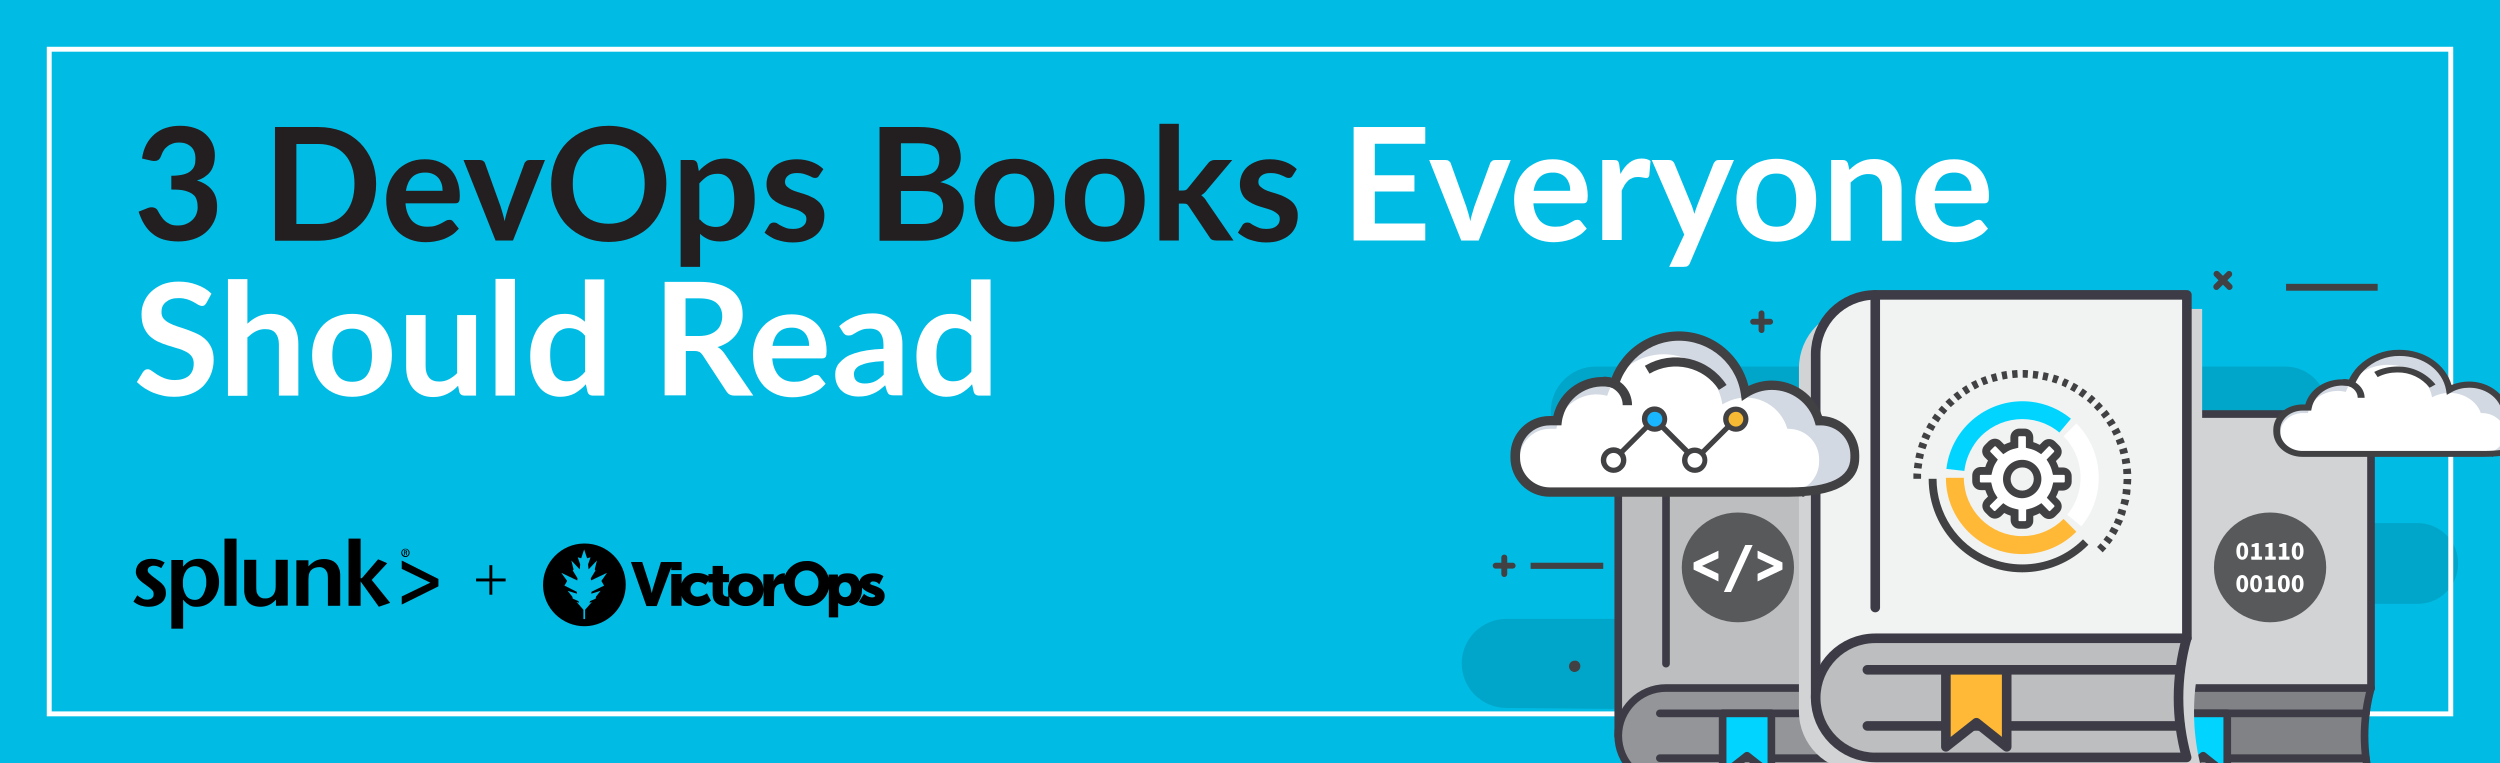<?xml version="1.0" encoding="utf-8"?>
<!-- Generator: Adobe Illustrator 23.0.1, SVG Export Plug-In . SVG Version: 6.00 Build 0)  -->
<svg version="1.1" id="Layer_1" xmlns="http://www.w3.org/2000/svg" xmlns:xlink="http://www.w3.org/1999/xlink" x="0px" y="0px"
	 viewBox="0 0 1015.6 310" style="enable-background:new 0 0 1015.6 310;" xml:space="preserve">
<style type="text/css">
	.st0{clip-path:url(#SVGID_2_);fill:#00BCE4;}
	.st1{clip-path:url(#SVGID_2_);fill:#00A6CA;}
	.st2{clip-path:url(#SVGID_2_);fill:none;stroke:#FFFFFF;stroke-width:2;stroke-miterlimit:10;}
	.st3{clip-path:url(#SVGID_2_);enable-background:new    ;}
	.st4{fill:#231F20;}
	.st5{enable-background:new    ;}
	.st6{fill:#FFFFFF;}
	.st7{clip-path:url(#SVGID_2_);fill-rule:evenodd;clip-rule:evenodd;}
	.st8{clip-path:url(#SVGID_2_);}
	.st9{clip-path:url(#SVGID_4_);}
	.st10{clip-path:url(#SVGID_6_);}
	.st11{clip-path:url(#SVGID_2_);fill:#D1D3D4;stroke:#3D3C46;stroke-width:3.11;stroke-linecap:round;stroke-linejoin:round;}
	.st12{clip-path:url(#SVGID_2_);fill:#808285;stroke:#3D3C46;stroke-width:3.11;stroke-linecap:round;stroke-linejoin:round;}
	.st13{clip-path:url(#SVGID_2_);fill:none;stroke:#3D3C46;stroke-width:3.11;stroke-linecap:round;stroke-linejoin:round;}
	.st14{clip-path:url(#SVGID_2_);fill:#00D4FF;stroke:#3D3C46;stroke-width:3.11;stroke-linecap:round;stroke-linejoin:round;}
	.st15{clip-path:url(#SVGID_2_);fill:#BCBEC0;stroke:#3D3C46;stroke-width:3.11;stroke-linecap:round;stroke-linejoin:round;}
	.st16{clip-path:url(#SVGID_2_);fill:#939598;stroke:#3D3C46;stroke-width:3.11;stroke-linecap:round;stroke-linejoin:round;}
	.st17{clip-path:url(#SVGID_2_);fill:#414042;}
	.st18{clip-path:url(#SVGID_2_);fill:#4C5159;}
	.st19{clip-path:url(#SVGID_2_);fill:#D1D3D4;}
	.st20{clip-path:url(#SVGID_2_);fill:#D2D9E3;}
	.st21{clip-path:url(#SVGID_2_);fill:#FFFFFF;}
	.st22{clip-path:url(#SVGID_2_);fill:#F1F2F2;stroke:#3D3C46;stroke-width:3.9;stroke-linecap:round;stroke-linejoin:round;}
	.st23{clip-path:url(#SVGID_2_);fill:#BCBEC0;stroke:#3D3C46;stroke-width:3.9;stroke-linecap:round;stroke-linejoin:round;}
	.st24{clip-path:url(#SVGID_2_);fill:none;stroke:#3D3C46;stroke-width:3.9;stroke-linecap:round;stroke-linejoin:round;}
	.st25{clip-path:url(#SVGID_2_);fill:#FFB936;stroke:#3D3C46;stroke-width:3.9;stroke-linecap:round;stroke-linejoin:round;}
	.st26{clip-path:url(#SVGID_2_);fill:#FFB936;}
	.st27{clip-path:url(#SVGID_2_);fill:#00D4FF;}
	.st28{clip-path:url(#SVGID_2_);fill:#19B5FE;}
	.st29{clip-path:url(#SVGID_2_);fill:#F6B933;}
	.st30{clip-path:url(#SVGID_2_);fill:#58595B;}
</style>
<title>BA-Splunk+VictorOps-3-DevOps-Books-Everyone-Should-Read-102</title>
<g>
	<defs>
		<rect id="SVGID_1_" x="0" y="0" width="1015.6" height="310"/>
	</defs>
	<clipPath id="SVGID_2_">
		<use xlink:href="#SVGID_1_"  style="overflow:visible;"/>
	</clipPath>
	<rect x="0" y="0" class="st0" width="1015.6" height="310"/>
	<path class="st1" d="M648.1,148.9h280.3c9.4,0,17,7.6,17,17l0,0c0,9.4-7.6,17-17,17h-31.9c-8.2,0-14.8,6.6-14.8,14.8l0,0
		c0,8.2,6.6,14.8,14.8,14.8h85.7c9,0,16.4,7.3,16.4,16.4l0,0c0,9-7.3,16.4-16.3,16.4c0,0,0,0,0,0h-43c0,16.4-13.3,29.6-29.6,29.6
		l0,0c-7.2,0-13.1,5.9-13.1,13.1v34.9H708.3V320c0-17.4-14-31.6-31.5-31.8l-65-0.6c-10-0.1-18-8.2-18-18.1l0,0
		c0-10,8.2-18.1,18.2-18.1c0,0,0,0,0,0h64.9c0-16.5,13.4-29.9,29.9-29.9h2.5c10.1,0,18.2-8.2,18.2-18.2v0l0,0
		c0-10.1-8.1-18.2-18.2-18.2c0,0,0,0,0,0h-61.3c-9.9,0-18-8.1-18-18l0,0C630,157.1,638.1,149,648.1,148.9
		C648,148.9,648,148.9,648.1,148.9z"/>
	<rect x="20" y="20" class="st2" width="975.6" height="270"/>
	<g class="st3">
		<path class="st4" d="M57.7,64.4c0.3-2.2,0.9-4.1,1.8-5.8c0.9-1.7,2.1-3.1,3.4-4.2c1.4-1.1,2.9-2,4.7-2.5c1.8-0.6,3.7-0.8,5.7-0.8
			c2.1,0,4,0.3,5.8,0.9s3.2,1.4,4.4,2.5s2.1,2.3,2.8,3.8c0.6,1.4,1,3,1,4.7c0,1.5-0.2,2.8-0.5,3.9c-0.3,1.1-0.8,2.1-1.4,2.9
			c-0.6,0.8-1.4,1.5-2.3,2.1c-0.9,0.6-1.9,1.1-3.1,1.4c2.8,0.9,4.8,2.2,6.2,4c1.4,1.8,2,4,2,6.7c0,2.3-0.4,4.3-1.3,6.1
			c-0.9,1.8-2,3.2-3.4,4.4c-1.4,1.2-3.1,2.1-5,2.7c-1.9,0.6-3.9,0.9-6,0.9c-2.3,0-4.3-0.3-6.1-0.8c-1.7-0.5-3.2-1.3-4.5-2.4
			c-1.3-1-2.4-2.3-3.3-3.8C57.7,89.7,57,88,56.3,86l3.5-1.4c0.9-0.4,1.8-0.5,2.6-0.3c0.8,0.2,1.4,0.6,1.7,1.3
			c0.4,0.7,0.8,1.5,1.3,2.2c0.5,0.7,1,1.4,1.6,1.9c0.6,0.6,1.4,1,2.2,1.4c0.9,0.4,1.9,0.5,3.1,0.5c1.3,0,2.5-0.2,3.5-0.7
			c1-0.4,1.8-1,2.5-1.7c0.7-0.7,1.2-1.5,1.5-2.3c0.3-0.9,0.5-1.7,0.5-2.6c0-1.1-0.1-2.1-0.4-3c-0.2-0.9-0.7-1.7-1.5-2.3
			c-0.7-0.6-1.8-1.1-3.2-1.5c-1.4-0.4-3.3-0.5-5.6-0.5v-5.6c1.9,0,3.5-0.2,4.8-0.5c1.3-0.3,2.3-0.8,3-1.4s1.3-1.3,1.6-2.2
			c0.3-0.8,0.4-1.8,0.4-2.8c0-2.2-0.6-3.8-1.8-4.9c-1.2-1.1-2.8-1.7-4.8-1.7c-0.9,0-1.8,0.1-2.6,0.4c-0.8,0.3-1.5,0.6-2.1,1.1
			c-0.6,0.5-1.2,1-1.6,1.7c-0.4,0.6-0.7,1.3-1,2.1c-0.4,1-0.8,1.6-1.4,1.9c-0.6,0.3-1.4,0.4-2.5,0.2L57.7,64.4z"/>
	</g>
	<g class="st5">
		<path class="st4" d="M152.8,74.7c0,3.4-0.6,6.5-1.7,9.3c-1.1,2.8-2.7,5.3-4.8,7.3c-2,2-4.5,3.6-7.4,4.8c-2.9,1.1-6.1,1.7-9.6,1.7
			h-17.6V51.6h17.6c3.5,0,6.7,0.6,9.6,1.7s5.3,2.7,7.4,4.8c2,2,3.6,4.5,4.8,7.3C152.2,68.2,152.8,71.3,152.8,74.7z M144,74.7
			c0-2.5-0.3-4.8-1-6.8c-0.7-2-1.6-3.7-2.9-5.1c-1.3-1.4-2.8-2.5-4.6-3.2s-3.8-1.1-6.1-1.1h-9v32.5h9c2.3,0,4.3-0.4,6.1-1.1
			c1.8-0.7,3.3-1.8,4.6-3.2c1.3-1.4,2.2-3.1,2.9-5.1C143.7,79.4,144,77.2,144,74.7z"/>
	</g>
	<g class="st5">
		<path class="st4" d="M164.7,82.3c0.1,1.7,0.4,3.1,0.9,4.4c0.5,1.2,1.1,2.2,1.8,3c0.8,0.8,1.7,1.4,2.7,1.8c1.1,0.4,2.2,0.6,3.5,0.6
			c1.3,0,2.4-0.1,3.3-0.4c0.9-0.3,1.7-0.6,2.4-1c0.7-0.4,1.3-0.7,1.8-1c0.5-0.3,1-0.4,1.5-0.4c0.7,0,1.1,0.2,1.5,0.7l2.3,2.9
			c-0.9,1-1.8,1.9-2.9,2.6c-1.1,0.7-2.2,1.2-3.4,1.7c-1.2,0.4-2.4,0.7-3.6,0.9c-1.2,0.2-2.4,0.3-3.6,0.3c-2.3,0-4.4-0.4-6.3-1.1
			c-2-0.8-3.7-1.9-5.1-3.3c-1.4-1.5-2.6-3.3-3.4-5.5c-0.8-2.2-1.2-4.7-1.2-7.6c0-2.2,0.4-4.3,1.1-6.3c0.7-2,1.8-3.7,3.1-5.1
			c1.3-1.5,3-2.6,4.9-3.5c1.9-0.9,4.1-1.3,6.6-1.3c2.1,0,4,0.3,5.7,1s3.2,1.6,4.5,2.9c1.3,1.3,2.2,2.8,2.9,4.7
			c0.7,1.8,1.1,3.9,1.1,6.3c0,1.2-0.1,2-0.4,2.4c-0.3,0.4-0.7,0.6-1.5,0.6H164.7z M179.8,77.6c0-1-0.1-2-0.4-2.9
			c-0.3-0.9-0.7-1.7-1.3-2.4c-0.6-0.7-1.3-1.2-2.2-1.6s-1.9-0.6-3.1-0.6c-2.3,0-4.1,0.6-5.4,1.9c-1.3,1.3-2.1,3.1-2.5,5.5H179.8z"/>
	</g>
	<g class="st5">
		<path class="st4" d="M221.4,65l-13,32.7h-7.1l-13-32.7h6.5c0.6,0,1.1,0.1,1.5,0.4c0.4,0.3,0.7,0.6,0.8,1.1l6.3,17.5
			c0.3,1,0.6,2,0.9,3s0.5,2,0.7,2.9c0.2-1,0.4-2,0.7-2.9c0.3-1,0.6-2,0.9-3l6.4-17.5c0.1-0.4,0.4-0.8,0.8-1.1
			c0.4-0.3,0.8-0.4,1.4-0.4H221.4z"/>
	</g>
	<g class="st5">
		<path class="st4" d="M270.7,74.7c0,3.4-0.6,6.5-1.7,9.4s-2.7,5.4-4.7,7.5c-2,2.1-4.5,3.7-7.4,4.9c-2.9,1.2-6.1,1.8-9.6,1.8
			c-3.5,0-6.7-0.6-9.5-1.8c-2.9-1.2-5.3-2.8-7.4-4.9c-2.1-2.1-3.6-4.6-4.8-7.5s-1.7-6-1.7-9.4c0-3.4,0.6-6.5,1.7-9.4
			s2.7-5.4,4.8-7.5c2.1-2.1,4.5-3.7,7.4-4.9s6-1.8,9.5-1.8c2.3,0,4.5,0.3,6.6,0.8c2.1,0.5,4,1.3,5.7,2.3c1.7,1,3.3,2.2,4.6,3.6
			s2.5,3,3.5,4.7c1,1.7,1.7,3.6,2.2,5.7C270.5,70.3,270.7,72.4,270.7,74.7z M261.9,74.7c0-2.5-0.3-4.8-1-6.8c-0.7-2-1.6-3.7-2.9-5.1
			c-1.3-1.4-2.8-2.5-4.6-3.2c-1.8-0.7-3.8-1.1-6.1-1.1c-2.3,0-4.3,0.4-6.1,1.1c-1.8,0.7-3.3,1.8-4.6,3.2c-1.3,1.4-2.2,3.1-2.9,5.1
			c-0.7,2-1,4.3-1,6.8s0.3,4.8,1,6.8c0.7,2,1.7,3.7,2.9,5.1c1.3,1.4,2.8,2.5,4.6,3.2c1.8,0.7,3.8,1.1,6.1,1.1c2.3,0,4.3-0.4,6.1-1.1
			c1.8-0.7,3.3-1.8,4.6-3.2c1.3-1.4,2.2-3.1,2.9-5.1C261.6,79.4,261.9,77.2,261.9,74.7z"/>
	</g>
	<g class="st5">
		<path class="st4" d="M283.9,69.5c1.3-1.5,2.9-2.7,4.6-3.7c1.7-0.9,3.7-1.4,6-1.4c1.8,0,3.4,0.4,4.9,1.1c1.5,0.7,2.8,1.8,3.8,3.2
			c1.1,1.4,1.9,3.2,2.5,5.2c0.6,2.1,0.9,4.4,0.9,7.1c0,2.4-0.3,4.7-1,6.8c-0.7,2.1-1.6,3.9-2.8,5.4s-2.7,2.7-4.4,3.6
			c-1.7,0.9-3.7,1.3-5.8,1.3c-1.8,0-3.4-0.3-4.7-0.8c-1.3-0.6-2.5-1.3-3.5-2.3v13.4h-7.9V65h4.8c1,0,1.7,0.5,2,1.4L283.9,69.5z
			 M284.4,89.2c0.9,1.1,1.9,1.8,2.9,2.3c1.1,0.4,2.2,0.7,3.4,0.7c1.2,0,2.3-0.2,3.2-0.7s1.8-1.1,2.4-2s1.2-2.1,1.5-3.5
			c0.4-1.4,0.5-3,0.5-4.9c0-1.9-0.2-3.5-0.5-4.9c-0.3-1.3-0.7-2.4-1.3-3.2s-1.3-1.4-2.1-1.8c-0.8-0.4-1.7-0.6-2.8-0.6
			c-1.6,0-3,0.3-4.2,1c-1.1,0.7-2.2,1.7-3.3,2.9V89.2z"/>
		<path class="st4" d="M332.7,71.4c-0.2,0.3-0.4,0.6-0.7,0.7c-0.2,0.1-0.5,0.2-0.9,0.2c-0.4,0-0.8-0.1-1.2-0.3
			c-0.4-0.2-0.9-0.5-1.5-0.7s-1.2-0.5-2-0.7c-0.7-0.2-1.6-0.3-2.6-0.3c-1.6,0-2.8,0.3-3.6,1c-0.9,0.7-1.3,1.5-1.3,2.6
			c0,0.7,0.2,1.3,0.7,1.8c0.5,0.5,1.1,0.9,1.8,1.3c0.8,0.4,1.6,0.7,2.6,1c1,0.3,1.9,0.6,2.9,0.9c1,0.3,2,0.7,2.9,1.2
			c1,0.4,1.8,1,2.6,1.7c0.8,0.7,1.4,1.5,1.8,2.4c0.5,0.9,0.7,2.1,0.7,3.4c0,1.6-0.3,3-0.8,4.4c-0.6,1.3-1.4,2.5-2.5,3.4
			c-1.1,1-2.5,1.7-4.1,2.3s-3.5,0.8-5.6,0.8c-1.1,0-2.2-0.1-3.3-0.3c-1.1-0.2-2.1-0.5-3.1-0.8s-1.9-0.8-2.7-1.3
			c-0.8-0.5-1.6-1-2.2-1.6l1.8-3c0.2-0.4,0.5-0.6,0.8-0.8c0.3-0.2,0.7-0.3,1.2-0.3s1,0.1,1.4,0.4c0.4,0.3,0.9,0.6,1.5,0.9
			c0.6,0.3,1.2,0.6,2,0.9c0.8,0.3,1.8,0.4,2.9,0.4c0.9,0,1.7-0.1,2.4-0.3c0.7-0.2,1.2-0.5,1.7-0.9c0.4-0.4,0.8-0.8,1-1.3
			c0.2-0.5,0.3-1,0.3-1.5c0-0.8-0.2-1.4-0.7-1.9c-0.5-0.5-1.1-0.9-1.8-1.3s-1.6-0.7-2.6-1c-1-0.3-2-0.6-3-0.9c-1-0.3-2-0.7-3-1.2
			c-1-0.5-1.8-1-2.6-1.7s-1.4-1.6-1.8-2.6c-0.5-1-0.7-2.3-0.7-3.7c0-1.3,0.3-2.6,0.8-3.8c0.5-1.2,1.3-2.3,2.3-3.2
			c1-0.9,2.3-1.6,3.9-2.2c1.5-0.5,3.3-0.8,5.3-0.8c2.3,0,4.3,0.4,6.2,1.1c1.8,0.7,3.4,1.7,4.6,2.9L332.7,71.4z"/>
	</g>
	<g class="st5">
		<path class="st4" d="M373.3,51.6c3,0,5.6,0.3,7.7,0.9c2.1,0.6,3.9,1.4,5.3,2.5c1.4,1.1,2.4,2.3,3,3.9c0.6,1.5,1,3.2,1,5.1
			c0,1.1-0.2,2.1-0.5,3.1s-0.8,1.9-1.5,2.8c-0.7,0.9-1.5,1.6-2.6,2.3s-2.3,1.3-3.7,1.8c6.3,1.4,9.5,4.8,9.5,10.3
			c0,2-0.4,3.8-1.1,5.4c-0.7,1.7-1.8,3.1-3.3,4.3c-1.4,1.2-3.2,2.1-5.3,2.8c-2.1,0.7-4.5,1-7.1,1h-17.4V51.6H373.3z M366,58.2v13.3
			h6.8c2.9,0,5.1-0.5,6.6-1.6s2.2-2.8,2.2-5.1c0-2.4-0.7-4.1-2-5.1c-1.4-1-3.5-1.5-6.4-1.5H366z M374.7,91c1.6,0,2.9-0.2,4-0.6
			s1.9-0.9,2.6-1.5s1.1-1.4,1.4-2.2c0.3-0.8,0.4-1.8,0.4-2.7c0-1-0.2-1.9-0.5-2.7c-0.3-0.8-0.8-1.5-1.5-2c-0.7-0.6-1.6-1-2.6-1.3
			c-1.1-0.3-2.4-0.4-3.9-0.4H366V91H374.7z"/>
	</g>
	<g class="st5">
		<path class="st4" d="M412.2,64.5c2.4,0,4.6,0.4,6.6,1.2c2,0.8,3.7,1.9,5.1,3.3c1.4,1.4,2.5,3.2,3.3,5.3c0.8,2.1,1.1,4.4,1.1,7
			c0,2.6-0.4,4.9-1.1,7s-1.9,3.9-3.3,5.3c-1.4,1.5-3.1,2.6-5.1,3.4c-2,0.8-4.2,1.2-6.6,1.2c-2.4,0-4.7-0.4-6.7-1.2
			c-2-0.8-3.7-1.9-5.1-3.4c-1.4-1.5-2.5-3.2-3.3-5.3c-0.8-2.1-1.2-4.4-1.2-7c0-2.6,0.4-4.9,1.2-7c0.8-2.1,1.9-3.8,3.3-5.3
			c1.4-1.4,3.1-2.6,5.1-3.3C407.6,64.9,409.8,64.5,412.2,64.5z M412.2,92.1c2.7,0,4.7-0.9,6-2.7s2-4.5,2-8c0-3.5-0.7-6.2-2-8.1
			c-1.3-1.8-3.3-2.8-6-2.8c-2.8,0-4.8,0.9-6.1,2.8c-1.3,1.9-2,4.5-2,8s0.7,6.2,2,8C407.4,91.2,409.5,92.1,412.2,92.1z"/>
		<path class="st4" d="M448.9,64.5c2.4,0,4.6,0.4,6.6,1.2c2,0.8,3.7,1.9,5.1,3.3c1.4,1.4,2.5,3.2,3.3,5.3c0.8,2.1,1.1,4.4,1.1,7
			c0,2.6-0.4,4.9-1.1,7s-1.9,3.9-3.3,5.3c-1.4,1.5-3.1,2.6-5.1,3.4c-2,0.8-4.2,1.2-6.6,1.2c-2.4,0-4.7-0.4-6.7-1.2
			c-2-0.8-3.7-1.9-5.1-3.4c-1.4-1.5-2.5-3.2-3.3-5.3c-0.8-2.1-1.2-4.4-1.2-7c0-2.6,0.4-4.9,1.2-7c0.8-2.1,1.9-3.8,3.3-5.3
			c1.4-1.4,3.1-2.6,5.1-3.3C444.2,64.9,446.4,64.5,448.9,64.5z M448.9,92.1c2.7,0,4.7-0.9,6-2.7s2-4.5,2-8c0-3.5-0.7-6.2-2-8.1
			c-1.3-1.8-3.3-2.8-6-2.8c-2.8,0-4.8,0.9-6.1,2.8c-1.3,1.9-2,4.5-2,8s0.7,6.2,2,8C444.1,91.2,446.1,92.1,448.9,92.1z"/>
		<path class="st4" d="M478.9,50.3v27.1h1.5c0.5,0,1-0.1,1.3-0.2c0.3-0.1,0.6-0.4,0.9-0.8l8.1-10c0.3-0.4,0.7-0.8,1.1-1
			c0.4-0.2,1-0.4,1.6-0.4h7.2l-10.2,12.1c-0.7,1-1.5,1.7-2.4,2.2c0.4,0.3,0.8,0.7,1.2,1.1c0.4,0.4,0.7,0.9,1,1.4l10.9,15.9h-7.1
			c-0.6,0-1.1-0.1-1.6-0.3s-0.8-0.6-1.1-1.1L483,83.9c-0.3-0.5-0.6-0.8-0.9-1c-0.3-0.1-0.8-0.2-1.4-0.2h-1.8v15H471V50.3H478.9z"/>
		<path class="st4" d="M525.1,71.4c-0.2,0.3-0.4,0.6-0.7,0.7c-0.2,0.1-0.5,0.2-0.9,0.2c-0.4,0-0.8-0.1-1.2-0.3
			c-0.4-0.2-0.9-0.5-1.5-0.7c-0.6-0.3-1.2-0.5-2-0.7c-0.7-0.2-1.6-0.3-2.6-0.3c-1.6,0-2.8,0.3-3.7,1c-0.9,0.7-1.3,1.5-1.3,2.6
			c0,0.7,0.2,1.3,0.7,1.8s1.1,0.9,1.8,1.3c0.8,0.4,1.6,0.7,2.6,1s1.9,0.6,2.9,0.9c1,0.3,2,0.7,2.9,1.2s1.8,1,2.6,1.7
			c0.8,0.7,1.4,1.5,1.8,2.4c0.5,0.9,0.7,2.1,0.7,3.4c0,1.6-0.3,3-0.8,4.4c-0.6,1.3-1.4,2.5-2.5,3.4c-1.1,1-2.5,1.7-4.1,2.3
			s-3.5,0.8-5.6,0.8c-1.1,0-2.2-0.1-3.3-0.3s-2.1-0.5-3.1-0.8s-1.9-0.8-2.7-1.3c-0.8-0.5-1.6-1-2.2-1.6l1.8-3
			c0.2-0.4,0.5-0.6,0.8-0.8c0.3-0.2,0.7-0.3,1.2-0.3s1,0.1,1.4,0.4c0.4,0.3,0.9,0.6,1.5,0.9c0.6,0.3,1.2,0.6,2,0.9
			c0.8,0.3,1.8,0.4,2.9,0.4c0.9,0,1.7-0.1,2.4-0.3c0.7-0.2,1.2-0.5,1.7-0.9c0.4-0.4,0.8-0.8,1-1.3c0.2-0.5,0.3-1,0.3-1.5
			c0-0.8-0.2-1.4-0.7-1.9c-0.5-0.5-1.1-0.9-1.8-1.3c-0.8-0.4-1.6-0.7-2.6-1c-1-0.3-2-0.6-3-0.9c-1-0.3-2-0.7-3-1.2
			c-1-0.5-1.8-1-2.6-1.7s-1.4-1.6-1.8-2.6c-0.5-1-0.7-2.3-0.7-3.7c0-1.3,0.3-2.6,0.8-3.8c0.5-1.2,1.3-2.3,2.3-3.2
			c1-0.9,2.3-1.6,3.9-2.2s3.3-0.8,5.3-0.8c2.3,0,4.3,0.4,6.2,1.1c1.8,0.7,3.4,1.7,4.6,2.9L525.1,71.4z"/>
	</g>
	<g class="st5">
		<path class="st6" d="M558.5,58.4v12.8h16.1v6.6h-16.1v13h20.5v6.9h-29.1V51.6h29.1v6.8H558.5z"/>
	</g>
	<g class="st5">
		<path class="st6" d="M613.7,65l-13,32.7h-7.1l-13-32.7h6.5c0.6,0,1.1,0.1,1.5,0.4c0.4,0.3,0.7,0.6,0.8,1.1l6.3,17.5
			c0.3,1,0.6,2,0.9,3s0.5,2,0.7,2.9c0.2-1,0.4-2,0.7-2.9c0.3-1,0.6-2,0.9-3l6.4-17.5c0.1-0.4,0.4-0.8,0.8-1.1
			c0.4-0.3,0.8-0.4,1.4-0.4H613.7z"/>
	</g>
	<g class="st5">
		<path class="st6" d="M622.9,82.3c0.1,1.7,0.4,3.1,0.9,4.4c0.5,1.2,1.1,2.2,1.8,3c0.8,0.8,1.7,1.4,2.7,1.8c1.1,0.4,2.2,0.6,3.5,0.6
			s2.4-0.1,3.3-0.4c0.9-0.3,1.7-0.6,2.4-1c0.7-0.4,1.3-0.7,1.8-1c0.5-0.3,1-0.4,1.5-0.4c0.7,0,1.1,0.2,1.5,0.7l2.3,2.9
			c-0.9,1-1.8,1.9-2.9,2.6c-1.1,0.7-2.2,1.2-3.4,1.7c-1.2,0.4-2.4,0.7-3.6,0.9c-1.2,0.2-2.4,0.3-3.6,0.3c-2.3,0-4.4-0.4-6.3-1.1
			s-3.7-1.9-5.1-3.3c-1.4-1.5-2.6-3.3-3.4-5.5s-1.2-4.7-1.2-7.6c0-2.2,0.4-4.3,1.1-6.3c0.7-2,1.8-3.7,3.1-5.1c1.3-1.5,3-2.6,4.9-3.5
			c1.9-0.9,4.1-1.3,6.6-1.3c2.1,0,4,0.3,5.7,1c1.7,0.7,3.2,1.6,4.5,2.9c1.3,1.3,2.2,2.8,2.9,4.7c0.7,1.8,1.1,3.9,1.1,6.3
			c0,1.2-0.1,2-0.4,2.4c-0.3,0.4-0.7,0.6-1.5,0.6H622.9z M637.9,77.6c0-1-0.1-2-0.4-2.9c-0.3-0.9-0.7-1.7-1.3-2.4
			c-0.6-0.7-1.3-1.2-2.2-1.6s-1.9-0.6-3.1-0.6c-2.3,0-4.1,0.6-5.4,1.9c-1.3,1.3-2.1,3.1-2.5,5.5H637.9z"/>
		<path class="st6" d="M658.3,70.7c1-2,2.2-3.5,3.6-4.6c1.4-1.1,3.1-1.7,5-1.7c1.5,0,2.7,0.3,3.6,1l-0.5,5.9
			c-0.1,0.4-0.3,0.7-0.5,0.8c-0.2,0.2-0.5,0.2-0.8,0.2c-0.3,0-0.8-0.1-1.4-0.2c-0.6-0.1-1.2-0.2-1.8-0.2c-0.9,0-1.6,0.1-2.3,0.4
			c-0.7,0.3-1.3,0.6-1.8,1.1s-1,1.1-1.4,1.7c-0.4,0.7-0.8,1.5-1.2,2.3v20.1h-7.9V65h4.6c0.8,0,1.4,0.1,1.7,0.4
			c0.3,0.3,0.5,0.8,0.6,1.5L658.3,70.7z"/>
	</g>
	<g class="st5">
		<path class="st6" d="M704.4,65l-17.8,41.7c-0.2,0.6-0.5,1-0.9,1.3c-0.4,0.3-0.9,0.4-1.7,0.4h-5.9l6.1-13.1L671,65h6.9
			c0.6,0,1.1,0.1,1.5,0.4c0.4,0.3,0.6,0.6,0.8,1l7,17c0.2,0.6,0.4,1.1,0.6,1.7c0.2,0.6,0.3,1.2,0.5,1.8c0.2-0.6,0.4-1.2,0.6-1.8
			c0.2-0.6,0.4-1.2,0.6-1.7l6.6-16.9c0.2-0.4,0.5-0.8,0.8-1.1c0.4-0.3,0.8-0.4,1.3-0.4H704.4z"/>
	</g>
	<g class="st5">
		<path class="st6" d="M721.7,64.5c2.4,0,4.6,0.4,6.6,1.2c2,0.8,3.7,1.9,5.1,3.3c1.4,1.4,2.5,3.2,3.3,5.3c0.8,2.1,1.1,4.4,1.1,7
			c0,2.6-0.4,4.9-1.1,7c-0.8,2.1-1.9,3.9-3.3,5.3c-1.4,1.5-3.1,2.6-5.1,3.4c-2,0.8-4.2,1.2-6.6,1.2c-2.4,0-4.7-0.4-6.7-1.2
			c-2-0.8-3.7-1.9-5.1-3.4c-1.4-1.5-2.5-3.2-3.3-5.3c-0.8-2.1-1.2-4.4-1.2-7c0-2.6,0.4-4.9,1.2-7c0.8-2.1,1.9-3.8,3.3-5.3
			c1.4-1.4,3.1-2.6,5.1-3.3C717.1,64.9,719.3,64.5,721.7,64.5z M721.7,92.1c2.7,0,4.7-0.9,6-2.7c1.3-1.8,2-4.5,2-8
			c0-3.5-0.7-6.2-2-8.1c-1.3-1.8-3.3-2.8-6-2.8c-2.8,0-4.8,0.9-6.1,2.8c-1.3,1.9-2,4.5-2,8s0.7,6.2,2,8
			C716.9,91.2,719,92.1,721.7,92.1z"/>
		<path class="st6" d="M751.3,69c0.7-0.7,1.4-1.3,2.1-1.8c0.7-0.6,1.5-1,2.3-1.4c0.8-0.4,1.7-0.7,2.6-0.9c0.9-0.2,2-0.3,3.1-0.3
			c1.8,0,3.4,0.3,4.8,0.9c1.4,0.6,2.5,1.5,3.5,2.6c0.9,1.1,1.6,2.4,2.1,3.9s0.7,3.2,0.7,5v20.8h-7.9V76.9c0-2-0.5-3.5-1.4-4.6
			c-0.9-1.1-2.3-1.6-4.2-1.6c-1.4,0-2.6,0.3-3.8,0.9c-1.2,0.6-2.3,1.5-3.4,2.5v23.7h-7.9V65h4.8c1,0,1.7,0.5,2,1.4L751.3,69z"/>
		<path class="st6" d="M785.9,82.3c0.1,1.7,0.4,3.1,0.9,4.4c0.5,1.2,1.1,2.2,1.8,3c0.8,0.8,1.7,1.4,2.7,1.8c1.1,0.4,2.2,0.6,3.5,0.6
			s2.4-0.1,3.3-0.4c0.9-0.3,1.7-0.6,2.4-1c0.7-0.4,1.3-0.7,1.8-1c0.5-0.3,1-0.4,1.5-0.4c0.7,0,1.1,0.2,1.5,0.7l2.3,2.9
			c-0.9,1-1.8,1.9-2.9,2.6c-1.1,0.7-2.2,1.2-3.4,1.7c-1.2,0.4-2.4,0.7-3.6,0.9c-1.2,0.2-2.4,0.3-3.6,0.3c-2.3,0-4.4-0.4-6.3-1.1
			s-3.7-1.9-5.1-3.3c-1.4-1.5-2.6-3.3-3.4-5.5s-1.2-4.7-1.2-7.6c0-2.2,0.4-4.3,1.1-6.3c0.7-2,1.8-3.7,3.1-5.1c1.3-1.5,3-2.6,4.9-3.5
			c1.9-0.9,4.1-1.3,6.6-1.3c2.1,0,4,0.3,5.7,1c1.7,0.7,3.2,1.6,4.5,2.9c1.3,1.3,2.2,2.8,2.9,4.7c0.7,1.8,1.1,3.9,1.1,6.3
			c0,1.2-0.1,2-0.4,2.4c-0.3,0.4-0.7,0.6-1.5,0.6H785.9z M800.9,77.6c0-1-0.1-2-0.4-2.9c-0.3-0.9-0.7-1.7-1.3-2.4
			c-0.6-0.7-1.3-1.2-2.2-1.6s-1.9-0.6-3.1-0.6c-2.3,0-4.1,0.6-5.4,1.9c-1.3,1.3-2.1,3.1-2.5,5.5H800.9z"/>
	</g>
	<g class="st5">
		<path class="st6" d="M83.9,123c-0.3,0.4-0.5,0.8-0.8,1c-0.3,0.2-0.6,0.3-1.1,0.3c-0.4,0-0.9-0.2-1.5-0.5c-0.5-0.3-1.1-0.7-1.9-1.1
			c-0.7-0.4-1.6-0.8-2.5-1.1c-1-0.3-2.1-0.5-3.4-0.5c-1.2,0-2.2,0.1-3.1,0.4s-1.6,0.7-2.2,1.2c-0.6,0.5-1.1,1.1-1.4,1.8
			c-0.3,0.7-0.4,1.5-0.4,2.3c0,1.1,0.3,2,0.9,2.7c0.6,0.7,1.4,1.3,2.4,1.8c1,0.5,2.1,1,3.4,1.4c1.3,0.4,2.6,0.8,3.9,1.3
			s2.6,1,3.9,1.6s2.4,1.4,3.4,2.3c1,0.9,1.8,2.1,2.4,3.4c0.6,1.3,0.9,3,0.9,4.9c0,2.1-0.4,4-1.1,5.8c-0.7,1.8-1.8,3.4-3.1,4.8
			c-1.4,1.4-3,2.4-5,3.2s-4.2,1.2-6.8,1.2c-1.5,0-2.9-0.1-4.3-0.4c-1.4-0.3-2.8-0.7-4.1-1.2s-2.5-1.2-3.7-1.9
			c-1.1-0.7-2.2-1.6-3.1-2.5l2.5-4.1c0.2-0.3,0.5-0.5,0.8-0.8c0.3-0.2,0.7-0.3,1.1-0.3c0.5,0,1.1,0.2,1.7,0.7
			c0.6,0.4,1.3,0.9,2.2,1.5s1.8,1,3,1.5c1.1,0.4,2.5,0.7,4.1,0.7c2.4,0,4.3-0.6,5.7-1.7c1.3-1.2,2-2.8,2-5c0-1.2-0.3-2.2-0.9-3
			c-0.6-0.8-1.4-1.4-2.4-1.9c-1-0.5-2.1-1-3.4-1.3c-1.3-0.4-2.6-0.8-3.9-1.2c-1.3-0.4-2.6-0.9-3.9-1.5c-1.3-0.6-2.4-1.4-3.4-2.3
			c-1-1-1.8-2.2-2.4-3.6c-0.6-1.4-0.9-3.2-0.9-5.3c0-1.7,0.3-3.3,1-4.9s1.6-3,2.9-4.2c1.3-1.2,2.8-2.2,4.7-3c1.9-0.7,4-1.1,6.4-1.1
			c2.7,0,5.2,0.4,7.5,1.3c2.3,0.8,4.3,2,5.9,3.6L83.9,123z"/>
	</g>
	<g class="st5">
		<path class="st6" d="M100.5,131.5c1.3-1.2,2.7-2.2,4.2-2.9c1.5-0.7,3.3-1.1,5.4-1.1c1.8,0,3.4,0.3,4.8,0.9
			c1.4,0.6,2.5,1.5,3.5,2.6c0.9,1.1,1.6,2.4,2.1,3.9c0.5,1.5,0.7,3.2,0.7,5v20.8h-7.9v-20.8c0-2-0.5-3.5-1.4-4.6
			c-0.9-1.1-2.3-1.6-4.2-1.6c-1.4,0-2.6,0.3-3.8,0.9c-1.2,0.6-2.3,1.5-3.4,2.5v23.7h-7.9v-47.4h7.9V131.5z"/>
		<path class="st6" d="M143.1,127.5c2.4,0,4.6,0.4,6.6,1.2c2,0.8,3.7,1.9,5.1,3.3c1.4,1.4,2.5,3.2,3.3,5.3c0.8,2.1,1.1,4.4,1.1,7
			c0,2.6-0.4,4.9-1.1,7s-1.9,3.9-3.3,5.3c-1.4,1.5-3.1,2.6-5.1,3.4c-2,0.8-4.2,1.2-6.6,1.2c-2.4,0-4.7-0.4-6.7-1.2
			c-2-0.8-3.7-1.9-5.1-3.4c-1.4-1.5-2.5-3.2-3.3-5.3c-0.8-2.1-1.2-4.4-1.2-7c0-2.6,0.4-4.9,1.2-7c0.8-2.1,1.9-3.8,3.3-5.3
			c1.4-1.4,3.1-2.6,5.1-3.3C138.4,127.9,140.6,127.5,143.1,127.5z M143.1,155.1c2.7,0,4.7-0.9,6-2.7s2-4.5,2-8c0-3.5-0.7-6.2-2-8.1
			c-1.3-1.8-3.3-2.8-6-2.8c-2.8,0-4.8,0.9-6.1,2.8c-1.3,1.9-2,4.5-2,8s0.7,6.2,2,8C138.3,154.2,140.3,155.1,143.1,155.1z"/>
		<path class="st6" d="M193.4,128v32.7h-4.8c-1,0-1.7-0.5-2-1.4l-0.5-2.6c-1.3,1.4-2.8,2.5-4.4,3.3c-1.6,0.8-3.5,1.3-5.7,1.3
			c-1.8,0-3.4-0.3-4.7-0.9c-1.4-0.6-2.5-1.5-3.5-2.6c-0.9-1.1-1.6-2.4-2.1-3.9c-0.5-1.5-0.7-3.2-0.7-5V128h7.9v20.8
			c0,2,0.5,3.5,1.4,4.6c0.9,1.1,2.3,1.6,4.2,1.6c1.4,0,2.6-0.3,3.8-0.9c1.2-0.6,2.3-1.4,3.4-2.5V128H193.4z"/>
		<path class="st6" d="M209.2,113.3v47.4h-7.9v-47.4H209.2z"/>
		<path class="st6" d="M245.5,113.3v47.4h-4.8c-1,0-1.7-0.5-2-1.4l-0.7-3.2c-1.3,1.5-2.8,2.7-4.5,3.7c-1.7,0.9-3.7,1.4-6,1.4
			c-1.8,0-3.4-0.4-4.9-1.1c-1.5-0.7-2.8-1.8-3.8-3.2s-1.9-3.2-2.5-5.2c-0.6-2.1-0.9-4.5-0.9-7.1c0-2.4,0.3-4.7,1-6.8
			c0.7-2.1,1.6-3.9,2.8-5.4c1.2-1.5,2.7-2.7,4.4-3.6c1.7-0.9,3.7-1.3,5.8-1.3c1.8,0,3.4,0.3,4.7,0.9c1.3,0.6,2.5,1.4,3.5,2.3v-17.2
			H245.5z M237.6,136.3c-0.9-1.1-1.9-1.8-2.9-2.3c-1.1-0.4-2.2-0.7-3.4-0.7c-1.2,0-2.3,0.2-3.2,0.7c-1,0.4-1.8,1.1-2.5,2
			s-1.2,2.1-1.6,3.4c-0.4,1.4-0.5,3-0.5,4.9c0,1.9,0.2,3.5,0.5,4.9c0.3,1.3,0.7,2.4,1.3,3.3c0.6,0.8,1.3,1.4,2.1,1.8
			c0.8,0.4,1.8,0.6,2.8,0.6c1.6,0,3-0.3,4.2-1c1.1-0.7,2.2-1.6,3.3-2.9V136.3z"/>
	</g>
	<g class="st5">
		<path class="st6" d="M306,160.7h-7.7c-1.5,0-2.5-0.6-3.2-1.7l-9.7-14.8c-0.4-0.6-0.8-0.9-1.2-1.2c-0.4-0.2-1.1-0.4-1.9-0.4h-3.7
			v18H270v-46.1H284c3.1,0,5.8,0.3,8,1c2.2,0.6,4.1,1.6,5.5,2.7s2.5,2.6,3.2,4.2s1,3.4,1,5.4c0,1.6-0.2,3-0.7,4.4
			c-0.5,1.4-1.1,2.6-2,3.8c-0.9,1.1-1.9,2.1-3.2,3c-1.3,0.8-2.7,1.5-4.3,2c0.6,0.3,1.1,0.7,1.5,1.1c0.5,0.4,0.9,1,1.3,1.5L306,160.7
			z M283.9,136.5c1.6,0,3-0.2,4.2-0.6c1.2-0.4,2.2-1,3-1.7c0.8-0.7,1.4-1.6,1.7-2.5c0.4-1,0.6-2.1,0.6-3.2c0-2.3-0.8-4.1-2.3-5.4
			c-1.5-1.3-3.9-1.9-7.1-1.9h-5.5v15.3H283.9z"/>
	</g>
	<g class="st5">
		<path class="st6" d="M313.7,145.3c0.1,1.7,0.4,3.1,0.9,4.4c0.5,1.2,1.1,2.2,1.8,3c0.8,0.8,1.7,1.4,2.7,1.8
			c1.1,0.4,2.2,0.6,3.5,0.6c1.3,0,2.4-0.1,3.3-0.4c0.9-0.3,1.7-0.6,2.4-1c0.7-0.4,1.3-0.7,1.8-1c0.5-0.3,1-0.4,1.5-0.4
			c0.7,0,1.1,0.2,1.5,0.7l2.3,2.9c-0.9,1-1.8,1.9-2.9,2.6c-1.1,0.7-2.2,1.2-3.4,1.7c-1.2,0.4-2.4,0.7-3.6,0.9
			c-1.2,0.2-2.4,0.3-3.6,0.3c-2.3,0-4.4-0.4-6.3-1.1c-2-0.8-3.7-1.9-5.1-3.3c-1.4-1.5-2.6-3.3-3.4-5.5c-0.8-2.2-1.2-4.7-1.2-7.6
			c0-2.2,0.4-4.3,1.1-6.3c0.7-2,1.8-3.7,3.1-5.1c1.3-1.5,3-2.6,4.9-3.5c1.9-0.9,4.1-1.3,6.6-1.3c2.1,0,4,0.3,5.7,1s3.2,1.6,4.5,2.9
			c1.3,1.3,2.2,2.8,2.9,4.7c0.7,1.8,1.1,3.9,1.1,6.3c0,1.2-0.1,2-0.4,2.4c-0.3,0.4-0.7,0.6-1.5,0.6H313.7z M328.7,140.6
			c0-1-0.1-2-0.4-2.9c-0.3-0.9-0.7-1.7-1.3-2.4c-0.6-0.7-1.3-1.2-2.2-1.6s-1.9-0.6-3.1-0.6c-2.3,0-4.1,0.6-5.4,1.9
			c-1.3,1.3-2.1,3.1-2.5,5.5H328.7z"/>
		<path class="st6" d="M340.9,132.5c3.8-3.4,8.3-5.2,13.6-5.2c1.9,0,3.6,0.3,5.1,0.9c1.5,0.6,2.8,1.5,3.8,2.6c1,1.1,1.8,2.4,2.4,4
			s0.8,3.3,0.8,5.1v20.7H363c-0.7,0-1.3-0.1-1.7-0.3c-0.4-0.2-0.7-0.7-1-1.4l-0.7-2.4c-0.8,0.7-1.6,1.4-2.4,2s-1.6,1-2.5,1.4
			c-0.9,0.4-1.8,0.7-2.7,0.9c-1,0.2-2,0.3-3.2,0.3c-1.4,0-2.7-0.2-3.8-0.6c-1.2-0.4-2.2-0.9-3-1.7c-0.9-0.7-1.5-1.7-2-2.8
			c-0.5-1.1-0.7-2.4-0.7-3.9c0-0.8,0.1-1.7,0.4-2.5c0.3-0.8,0.7-1.6,1.4-2.3c0.6-0.7,1.4-1.4,2.4-2.1c1-0.7,2.2-1.2,3.7-1.7
			c1.5-0.5,3.2-0.9,5.1-1.2c1.9-0.3,4.1-0.5,6.6-0.6V140c0-2.2-0.5-3.8-1.4-4.9c-0.9-1.1-2.3-1.6-4-1.6c-1.3,0-2.3,0.1-3.2,0.4
			c-0.8,0.3-1.6,0.6-2.2,1s-1.2,0.7-1.7,1c-0.5,0.3-1.1,0.4-1.7,0.4c-0.6,0-1-0.1-1.4-0.4c-0.4-0.3-0.7-0.6-0.9-1L340.9,132.5z
			 M358.9,146.7c-2.3,0.1-4.2,0.3-5.7,0.6c-1.6,0.3-2.8,0.7-3.7,1.1c-0.9,0.4-1.6,1-2,1.6c-0.4,0.6-0.6,1.2-0.6,1.9
			c0,1.4,0.4,2.4,1.2,3c0.8,0.6,1.9,0.9,3.2,0.9c1.6,0,3-0.3,4.2-0.9c1.2-0.6,2.3-1.5,3.5-2.7V146.7z"/>
		<path class="st6" d="M402.4,113.3v47.4h-4.8c-1,0-1.7-0.5-2-1.4l-0.7-3.2c-1.3,1.5-2.8,2.7-4.5,3.7c-1.7,0.9-3.7,1.4-6,1.4
			c-1.8,0-3.4-0.4-4.9-1.1c-1.5-0.7-2.8-1.8-3.8-3.2s-1.9-3.2-2.5-5.2c-0.6-2.1-0.9-4.5-0.9-7.1c0-2.4,0.3-4.7,1-6.8
			c0.7-2.1,1.6-3.9,2.8-5.4c1.2-1.5,2.7-2.7,4.4-3.6c1.7-0.9,3.7-1.3,5.8-1.3c1.8,0,3.4,0.3,4.7,0.9c1.3,0.6,2.5,1.4,3.5,2.3v-17.2
			H402.4z M394.5,136.3c-0.9-1.1-1.9-1.8-2.9-2.3c-1.1-0.4-2.2-0.7-3.4-0.7c-1.2,0-2.3,0.2-3.2,0.7c-1,0.4-1.8,1.1-2.5,2
			s-1.2,2.1-1.6,3.4c-0.4,1.4-0.5,3-0.5,4.9c0,1.9,0.2,3.5,0.5,4.9c0.3,1.3,0.7,2.4,1.3,3.3c0.6,0.8,1.3,1.4,2.1,1.8
			c0.8,0.4,1.8,0.6,2.8,0.6c1.6,0,3-0.3,4.2-1c1.1-0.7,2.2-1.6,3.3-2.9V136.3z"/>
	</g>
	<path class="st7" d="M272.7,231.6h4.2v-3.3h-8.4l-3,9.9c-0.4,1.1-0.7,2.8-0.7,2.8s-0.4-1.7-0.7-2.8l-3.2-9.9h-4.6l6.3,17.9h4.2
		l5.9-15.8L272.7,231.6z M354.7,236.2c1,0,1.9,0.4,2.5,1.2l1.7-3.3c0,0-1.2-1.2-4.2-1.2c-2.7,0-5.2,1.2-5.5,3.3
		c-0.9-2.1-1.7-3.3-5-3.3s-3.8,1.7-3.8,1.7v-1.2h-3.8v1.3c-1-4.1-4.6-6.9-8.8-6.8c-4-0.1-7.6,2.3-9,6.1l0.1-1.1h-0.6
		c-1.9,0.1-3.5,1.5-4,3.3v-2.9h-4.2v6.2c0-4-3.2-6.6-7.2-6.6s-7.2,2.6-7.2,6.6c0,1,0.3,2.9,0.1,2.9c-0.8,0-2.1-0.2-2.1-1.7v-4.2h2.5
		v-3.3h-2.5v-3.3h-4.2v3.3h-1.7v0.8c-1.4-0.8-3-1.3-4.6-1.2c-2.8-0.2-5.4,1.5-6.3,4.2v-3.8h-4.2v12.9h4.2V242
		c0.3,1.8,2.9,4.2,6.3,4.2c2.1,0,4.1-0.8,5.6-2.2l-1.6-3c-1.1,0.8-2.3,1.3-3.7,1.4c-1.6,0.1-2.9-1.1-3-2.7c0-0.1,0-0.2,0-0.3
		c0-1.6,1.3-3,2.9-3c0.1,0,0.1,0,0.2,0c1.1,0,2.2,0.5,3,1.2l1.2-1.8v0.8h1.7v4.6c0,4.3,3.4,5,5.5,5h1.3v-3.8c1.4,2.4,4,3.9,6.7,3.8
		c4,0,7.2-2.7,7.2-6.7l0,6.7h4.2l0.1-5.2c0-0.6,0.1-1.2,0.2-1.7c0.4-1.4,1.8-2.3,3.3-2.2h0.4c0.1,5.1,4.3,9.2,9.4,9.1c0,0,0,0,0.1,0
		c4.2,0,7.9-2.9,8.8-7.1v11.7h3.8v-5.8c1.1,0.8,2.4,1.2,3.8,1.2c3.4,0,5.9-2.6,5.9-6.7c0-0.2,0-0.6,0-0.8c1.5,2.2,5.3,2.5,5.3,3.4
		c0,0.4-0.6,0.6-1.3,0.6c-1.2-0.1-2.3-0.6-3.2-1.5l-2.1,3.3c1.6,1.1,3.5,1.7,5.5,1.7c3.3,0,5-1.9,5-4.1c0-4.1-5.9-4.1-5.9-5
		C353.5,236.6,354.1,236.1,354.7,236.2L354.7,236.2z M303,242.5c-1.6,0-2.9-1.3-2.9-2.9c0-0.1,0-0.1,0-0.2c-0.1-1.6,1.1-3,2.7-3.1
		c1.6-0.1,3,1.1,3.1,2.7c0,0.1,0,0.2,0,0.3c0.1,1.6-1.1,3-2.7,3.1C303.1,242.5,303.1,242.5,303,242.5z M327.7,242.1
		c-2.8-0.1-4.9-2.4-4.8-5.2c0,0,0-0.1,0-0.1c-0.2-2.6,1.8-4.9,4.5-5.1c2.6-0.2,4.9,1.8,5.1,4.5c0,0.2,0,0.4,0,0.6
		C332.6,239.6,330.5,242,327.7,242.1C327.7,242.1,327.7,242.1,327.7,242.1L327.7,242.1z M343.3,242.6c-1.7,0-2.5-1.5-2.5-3
		c0-2.2,1.2-3.1,2.5-3.1c1.5,0,2.5,1.2,2.5,3.1S344.6,242.6,343.3,242.6L343.3,242.6z"/>
	<g class="st8">
		<defs>
			<path id="SVGID_3_" d="M245.4,237.9l-1.1-1.9l2.3-3.3l-6.5,3.1l-0.1-0.9l1.9-3.1l-0.3-0.5l0.9-3.6l-3.4,3.6l-0.2-2l1-2.9
				l-1.4,0.4l-1.2-3.6l-1.2,3.6l-1.4-0.4l1,2.9l-0.2,2l-3.4-3.6l0.9,3.6l-0.3,0.5l1.9,3.1l-0.1,0.9l-6.5-3.1l2.4,3.3l-1.1,1.9l5,2.5
				l0.1,0.8l-3.8-1.2l1.9,2.4l0.2,0.8l2.3,1l0.2,0.7l-1-0.4l2.8,3.2v3.8h0.7v-3.8l2.8-3.2l-1,0.4l0.2-0.7l2.3-1l0.1-0.8l1.9-2.4
				l-3.8,1.2l0.1-0.8L245.4,237.9z M254.2,237.4c0.1,9.3-7.4,16.9-16.6,17c-9.3,0.1-16.9-7.4-17-16.6c-0.1-9.3,7.4-16.9,16.6-17
				c0.1,0,0.1,0,0.2,0C246.6,220.7,254.2,228.2,254.2,237.4L254.2,237.4z"/>
		</defs>
		<clipPath id="SVGID_4_">
			<use xlink:href="#SVGID_3_"  style="overflow:visible;"/>
		</clipPath>
		<g class="st9">
			<g>
				<defs>
					<rect id="SVGID_5_" x="-284.6" y="-193.6" width="999.3" height="1387.9"/>
				</defs>
				<clipPath id="SVGID_6_">
					<use xlink:href="#SVGID_5_"  style="overflow:visible;"/>
				</clipPath>
				<g class="st10">
					<rect x="217.1" y="217.3" width="40.6" height="40.2"/>
				</g>
			</g>
		</g>
	</g>
	<path class="st8" d="M198.8,236.2h-5.4V235h5.4v-5.4h1.2v5.4h5.4v1.2h-5.4v5.4h-1.2V236.2z"/>
	<path class="st8" d="M67.4,241c0,1.6-0.7,3.1-2,4c-0.7,0.5-1.4,0.9-2.2,1.1c-0.9,0.3-1.9,0.4-2.8,0.4c-1.1,0-2.2-0.2-3.3-0.5
		c-1.1-0.4-2-0.9-2.9-1.6l1.6-2.6c0.6,0.6,1.3,1,2.1,1.4c0.6,0.3,1.2,0.4,1.9,0.4c0.7,0,1.4-0.2,1.9-0.6c0.5-0.4,0.8-1,0.7-1.7
		c0-0.3,0-0.6-0.1-0.8c-0.1-0.3-0.3-0.6-0.5-0.8c-0.3-0.3-0.6-0.6-1-0.9c-0.4-0.3-0.9-0.7-1.6-1.2c-0.5-0.4-1-0.7-1.5-1.1
		c-0.5-0.4-0.9-0.8-1.3-1.2c-0.4-0.4-0.7-0.9-0.9-1.4c-0.2-0.6-0.4-1.2-0.3-1.8c0-0.7,0.2-1.4,0.5-2.1c0.3-0.6,0.8-1.2,1.3-1.6
		c0.6-0.5,1.3-0.8,2-1c0.8-0.3,1.7-0.4,2.5-0.4c1,0,1.9,0.1,2.8,0.4c0.9,0.2,1.8,0.6,2.6,1.1l-1.4,2.3c-0.9-0.6-2-1-3.1-1
		c-0.6,0-1.2,0.2-1.7,0.5c-0.4,0.3-0.7,0.8-0.7,1.3c0,0.5,0.2,1,0.6,1.3c0.6,0.6,1.3,1.2,2,1.7c0.9,0.7,1.7,1.3,2.4,1.8
		c0.5,0.4,1,0.9,1.4,1.4c0.3,0.4,0.6,0.9,0.8,1.4C67.3,239.9,67.4,240.4,67.4,241"/>
	<path class="st8" d="M83.8,236.6c0.1-1.7-0.3-3.4-1.2-4.8c-0.7-1.1-2-1.8-3.4-1.8c-1.4,0-2.8,0.7-3.6,1.9c-1,1.5-1.4,3.3-1.3,5.1
		c-0.1,1.7,0.4,3.4,1.3,4.9c0.8,1.2,2.1,1.8,3.5,1.8c0.8,0,1.6-0.2,2.2-0.7c0.6-0.5,1.1-1.1,1.4-1.8c0.4-0.7,0.6-1.5,0.8-2.3
		C83.8,238.2,83.8,237.4,83.8,236.6 M89,236.4c0,1.4-0.2,2.7-0.7,4c-0.4,1.2-1.1,2.3-1.9,3.2c-1.6,1.9-3.9,2.9-6.4,2.9
		c-0.5,0-1.1,0-1.6-0.1c-0.5-0.1-1-0.3-1.4-0.5c-0.5-0.3-0.9-0.6-1.3-0.9c-0.5-0.4-0.9-0.9-1.3-1.4v11.8h-4.8v-27.9h4.8v2.7
		c0.8-1,1.7-1.8,2.8-2.4c1.1-0.5,2.3-0.8,3.5-0.8c2.3,0,4.4,0.9,5.9,2.6c0.8,0.9,1.3,1.9,1.7,2.9C88.8,233.9,89,235.1,89,236.4"/>
	<rect x="91.2" y="218.8" class="st8" width="4.9" height="27.3"/>
	<path class="st8" d="M112.1,246.1v-2.5c-0.8,0.9-1.8,1.7-2.9,2.2c-1.1,0.5-2.3,0.7-3.5,0.7c-1.3,0-2.6-0.3-3.7-0.9
		c-1-0.6-1.8-1.5-2.2-2.6c-0.1-0.3-0.2-0.6-0.3-0.9c-0.1-0.3-0.1-0.6-0.2-1c-0.1-0.4-0.1-0.9-0.1-1.3c0-0.5,0-1.1,0-1.8v-10.6h4.9
		v10.6c0,0.7,0,1.4,0.1,2.2c0.1,0.5,0.2,0.9,0.5,1.3c0.6,1.1,1.8,1.7,3,1.6c1.6,0.1,3.2-0.8,3.8-2.3c0.2-0.4,0.3-0.9,0.4-1.3
		c0.1-0.7,0.1-1.4,0.1-2.1v-10h4.9v18.6L112.1,246.1z"/>
	<path class="st8" d="M133.2,246.1v-10.6c0-0.7,0-1.4-0.1-2.2c-0.1-0.5-0.2-0.9-0.5-1.3c-0.6-1.1-1.8-1.7-3-1.6
		c-0.8,0-1.6,0.2-2.4,0.6c-0.7,0.4-1.2,1-1.5,1.7c-0.2,0.4-0.3,0.9-0.3,1.4c-0.1,0.7-0.1,1.3-0.1,2v10h-4.9v-18.5h4.9v2.5
		c0.8-0.9,1.8-1.7,2.9-2.3c1.1-0.5,2.3-0.7,3.5-0.7c1.3,0,2.6,0.3,3.7,0.9c1,0.6,1.8,1.5,2.2,2.6c0.1,0.3,0.2,0.5,0.3,0.8
		c0.1,0.3,0.2,0.7,0.2,1c0.1,0.4,0.1,0.9,0.1,1.3c0,0.5,0,1.1,0,1.8v10.6L133.2,246.1z"/>
	<polygon class="st8" points="153.9,246.5 146.5,236.2 146.5,246.1 141.6,246.1 141.6,218.8 146.5,218.8 146.5,234.9 147,234.9 
		153.6,227.2 157.3,228.8 151,235.6 158.5,244.9 	"/>
	<polygon class="st8" points="163.2,245.6 163.2,242.3 174.8,236.7 163.2,231.1 163.2,227.7 178.1,235.2 178.1,238.2 	"/>
	<path class="st8" d="M164.7,222.9c0.9,0,1.7,0.7,1.7,1.7c0,0.9-0.7,1.7-1.7,1.7c-0.9,0-1.7-0.7-1.7-1.7c0,0,0,0,0,0
		C163,223.7,163.7,222.9,164.7,222.9C164.7,222.9,164.7,222.9,164.7,222.9z M164.7,223.1c-0.8,0.1-1.4,0.8-1.3,1.5
		c0.1,0.7,0.6,1.2,1.3,1.3c0.8,0,1.4-0.6,1.3-1.4c0,0,0,0,0,0C166,223.8,165.5,223.2,164.7,223.1
		C164.7,223.2,164.7,223.2,164.7,223.1z M164.4,225.5h-0.3v-1.9c0.2,0,0.3,0,0.5,0c0.2,0,0.4,0,0.6,0.1c0.1,0.1,0.2,0.2,0.2,0.4
		c0,0.2-0.1,0.4-0.4,0.4l0,0c0.2,0,0.3,0.2,0.3,0.5c0,0.2,0.1,0.3,0.1,0.5h-0.3c-0.1-0.2-0.1-0.3-0.1-0.5c0-0.2-0.2-0.3-0.4-0.3
		c0,0,0,0,0,0h-0.2V225.5z M164.4,224.5h0.2c0.2,0,0.4-0.1,0.4-0.3s-0.1-0.3-0.4-0.3h-0.2V224.5z"/>
	<path class="st11" d="M862.1,168.2c-10.7,0-19.4,8.7-19.4,19.4l0,0v111.4l120.5-19.4V168.2H862.1z"/>
	<path class="st12" d="M963.2,279.5H862.1c-10.7,0-19.4,8.7-19.4,19.4c0,10.7,8.7,19.4,19.4,19.4c0,0,0,0,0,0h101.1
		C959.7,305.6,959.7,292.2,963.2,279.5L963.2,279.5z"/>
	<line class="st13" x1="862.1" y1="269.6" x2="862.1" y2="168.2"/>
	<line class="st13" x1="859.6" y1="289.8" x2="961.1" y2="289.8"/>
	<line class="st13" x1="859.6" y1="308" x2="961.1" y2="308"/>
	<polygon class="st14" points="904.8,314.8 895,307 885.1,314.8 885.1,289.8 904.8,289.8 	"/>
	<path class="st15" d="M676.8,168.2c-10.7,0-19.4,8.7-19.4,19.4l0,0v111.4l120.4-19.4V168.2H676.8z"/>
	<path class="st16" d="M777.9,279.5H676.8c-10.7,0-19.4,8.7-19.4,19.4c0,10.7,8.7,19.4,19.4,19.4c0,0,0,0,0,0h101.1
		C774.4,305.6,774.4,292.2,777.9,279.5L777.9,279.5z"/>
	<line class="st13" x1="676.8" y1="269.6" x2="676.8" y2="168.2"/>
	<line class="st13" x1="674.3" y1="289.8" x2="775.9" y2="289.8"/>
	<line class="st13" x1="674.3" y1="308" x2="775.9" y2="308"/>
	<polygon class="st14" points="719.6,314.8 709.7,307 699.8,314.8 699.8,289.8 719.6,289.8 	"/>
	<rect x="928.7" y="115.3" class="st17" width="37.2" height="2.8"/>
	<path class="st17" d="M718,169.4h-7.4c-0.7,0-1.3-0.6-1.3-1.3s0.6-1.3,1.3-1.3h7.4c0.7,0,1.3,0.6,1.3,1.3S718.7,169.4,718,169.4z"
		/>
	<path class="st17" d="M714.3,173.1c-0.7,0-1.3-0.6-1.3-1.3v-7.4c0-0.7,0.6-1.3,1.3-1.3s1.3,0.6,1.3,1.3c0,0,0,0,0,0v7.4
		C715.6,172.5,715,173.1,714.3,173.1z"/>
	<rect x="671" y="165.9" class="st17" width="34.4" height="2.6"/>
	<path class="st17" d="M642,270.6c0,1.3-1,2.3-2.3,2.4c-1.3,0-2.3-1-2.3-2.3c0-1.3,1-2.3,2.3-2.3c0,0,0,0,0,0
		C640.9,268.2,642,269.3,642,270.6C642,270.6,642,270.6,642,270.6z"/>
	<rect x="621.8" y="228.6" class="st17" width="29.5" height="2.5"/>
	<path class="st18" d="M790,135.9h-6c-0.6,0.1-1.1-0.4-1.2-1c-0.1-0.6,0.4-1.1,1-1.2c0.1,0,0.1,0,0.2,0h6c0.6-0.1,1.1,0.4,1.2,1
		c0.1,0.6-0.4,1.1-1,1.2C790.1,135.9,790.1,135.9,790,135.9z"/>
	<path class="st18" d="M787,138.9c-0.6,0-1.1-0.5-1.1-1.1v-6c-0.1-0.6,0.4-1.1,1-1.2c0.6-0.1,1.1,0.4,1.2,1c0,0.1,0,0.1,0,0.2v6
		C788,138.4,787.6,138.9,787,138.9z"/>
	<path class="st17" d="M900.4,117.8c-0.3,0-0.7-0.1-0.9-0.4c-0.5-0.5-0.5-1.3,0-1.8c0,0,0,0,0,0l5.2-5.2c0.5-0.5,1.4-0.4,1.8,0.1
		c0.4,0.5,0.4,1.2,0,1.7l-5.2,5.2C901.1,117.7,900.8,117.8,900.4,117.8z"/>
	<path class="st17" d="M905.7,117.8c-0.3,0-0.7-0.1-0.9-0.4l-5.2-5.2c-0.5-0.5-0.5-1.3,0-1.8s1.3-0.5,1.8,0l0,0l5.2,5.2
		c0.5,0.5,0.5,1.3,0,1.8C906.3,117.7,906,117.8,905.7,117.8L905.7,117.8z"/>
	<path class="st17" d="M719,131.9h-6.7c-0.6,0.1-1.2-0.4-1.3-1.1c-0.1-0.6,0.4-1.2,1.1-1.3c0.1,0,0.1,0,0.2,0h6.7
		c0.6-0.1,1.2,0.4,1.3,1.1c0.1,0.6-0.4,1.2-1.1,1.3C719.1,131.9,719.1,131.9,719,131.9z"/>
	<path class="st17" d="M715.6,135.3c-0.6,0-1.2-0.5-1.2-1.2v-6.7c-0.1-0.6,0.4-1.2,1.1-1.3c0.6-0.1,1.2,0.4,1.3,1.1
		c0,0.1,0,0.1,0,0.2v6.7C716.8,134.8,716.3,135.3,715.6,135.3C715.6,135.3,715.6,135.3,715.6,135.3z"/>
	<path class="st17" d="M614.4,231h-6.7c-0.6,0.1-1.2-0.4-1.3-1.1c-0.1-0.6,0.4-1.2,1.1-1.3c0.1,0,0.1,0,0.2,0h6.7
		c0.6-0.1,1.2,0.4,1.3,1.1c0.1,0.6-0.4,1.2-1.1,1.3C614.6,231,614.5,231,614.4,231z"/>
	<path class="st17" d="M611.1,234.4c-0.7,0-1.2-0.5-1.2-1.2v-6.7c0-0.7,0.5-1.2,1.2-1.2s1.2,0.5,1.2,1.2c0,0,0,0,0,0v6.7
		C612.3,233.9,611.7,234.4,611.1,234.4z"/>
	<path class="st17" d="M886,191.5h-6.7c-0.6,0.1-1.2-0.4-1.3-1.1c-0.1-0.6,0.4-1.2,1.1-1.3c0.1,0,0.1,0,0.2,0h6.7
		c0.6,0.1,1.1,0.6,1.1,1.3C887.1,191,886.6,191.4,886,191.5z"/>
	<path class="st17" d="M882.7,194.9c-0.7,0-1.2-0.5-1.2-1.2V187c0-0.7,0.5-1.2,1.2-1.2s1.2,0.5,1.2,1.2c0,0,0,0,0,0v6.7
		C883.9,194.3,883.3,194.9,882.7,194.9z"/>
	<rect x="846.8" y="188" class="st17" width="27.3" height="2.4"/>
	<path class="st19" d="M894.6,264.9L894.6,264.9V125.5H768c-13.4,0-24.3,10.9-24.3,24.3l0,0v139.4l0,0c0,13.4,10.9,24.2,24.3,24.2
		h126.6C890.2,297.5,890.2,280.8,894.6,264.9L894.6,264.9z"/>
	<path class="st19" d="M881.6,264.8L881.6,264.8V125.3H755c-13.4,0-24.2,10.9-24.2,24.3l0,0V289l0,0c0,13.4,10.9,24.2,24.2,24.2l0,0
		h126.6C877.2,297.4,877.2,280.6,881.6,264.8L881.6,264.8z"/>
	<path class="st20" d="M1017.9,165.5h-0.4c-1.8-5.4-7.5-9.3-14.3-9.3c-2.8,0-5.6,0.7-8.1,2.1c-1.5-8.5-10-15-20.2-15
		c-9.2,0-17,5.2-19.5,12.4c-1.2-0.3-2.4-0.4-3.7-0.4c-7,0-12.8,4.4-13.9,10.2h-2.3c-5.8,0-10.5,4.1-10.5,9.1v0.7
		c0,5,4.7,9.1,10.5,9.1h82.4c5.8,0,10.5-4.1,10.5-9.1v-0.7C1028.4,169.6,1023.7,165.5,1017.9,165.5z"/>
	<path class="st21" d="M1008.2,167.8h-0.4c-1.6-4.7-6.7-8.2-12.7-8.2c-2.5,0-4.9,0.6-7.1,1.8c-1.3-7.5-8.8-13.2-17.8-13.2
		c-8.1,0-15,4.6-17.2,11c-1.1-0.2-2.1-0.4-3.2-0.4c-6.2,0-11.3,3.9-12.2,9h-2c-5.1,0-9.2,3.6-9.2,8v0.6c0,4.4,4.2,8,9.2,8h72.6
		c5.1,0,9.2-3.6,9.2-8v-0.6C1017.5,171.4,1013.3,167.8,1008.2,167.8z"/>
	<path class="st17" d="M987,157.5c-3.2-4-8-6.3-13.1-6.2c-2.8,0-5.5,0.6-8,1.9l-1.4-2.1c2.9-1.5,6.1-2.2,9.4-2.2
		c6-0.1,11.7,2.6,15.5,7.3L987,157.5z"/>
	<path class="st17" d="M1008.5,185.6h3.8v-2.4h-3.8c12.3,0,18.5-2.6,18.5-7.8v-0.7c0-4.3-4.1-7.9-9.1-7.9h-1.5l-0.3-0.9
		c-1.7-5-7-8.4-13-8.4c-2.6,0-5.1,0.6-7.3,1.9l-1.8,1l-0.3-1.9c-1.4-8.1-9.3-13.9-18.8-13.9c-5.4-0.1-10.7,2-14.6,5.9
		c-0.8,0.8-1.5,1.6-2.1,2.6c-0.6,1-1.2,2-1.6,3.1l-0.4,1.1l-1.3-0.3c-7.5-1.7-14.6,2.6-15.8,8.8l-0.2,1h-3.5c-5,0-9.1,3.5-9.1,7.9
		v0.7c0,4.3,4.1,7.8,9.1,7.8h77.4v2.4h-77.4c-6.6,0-11.9-4.6-11.9-10.3v-0.7c0-5.7,5.3-10.3,11.9-10.3h1.1c1.7-6,7.8-10.2,15-10.2
		c0.9,0,1.8,0.1,2.7,0.2c0.4-0.9,0.9-1.7,1.4-2.5c0.7-1.1,1.5-2.1,2.4-3c4.5-4.4,10.5-6.8,16.7-6.7c10.2,0,18.8,5.9,21.2,14.3
		c2.2-0.9,4.6-1.4,7.1-1.4c6.9,0,13,3.8,15.4,9.3c6.3,0.3,11.3,4.8,11.3,10.3v0.7C1029.8,180,1026.1,185.6,1008.5,185.6z"/>
	<path class="st17" d="M960.6,161.6h-2.8c0-2.8-2.6-5.1-5.9-5.1V154C956.7,154,960.6,157.4,960.6,161.6z"/>
	<path class="st22" d="M761.8,119.8c-13.4,0-24.2,10.9-24.2,24.2c0,0,0,0,0,0l0,0v139.4l150.8-24.2V119.8L761.8,119.8z"/>
	<path class="st23" d="M888.3,259.3H761.8c-13.4,0-24.2,10.9-24.2,24.2s10.9,24.2,24.2,24.2h126.5
		C883.9,291.9,883.9,275.1,888.3,259.3L888.3,259.3z"/>
	<line class="st24" x1="761.8" y1="246.8" x2="761.8" y2="119.8"/>
	<line class="st24" x1="758.6" y1="272.1" x2="885.7" y2="272.1"/>
	<line class="st24" x1="758.6" y1="294.9" x2="885.7" y2="294.9"/>
	<polygon class="st25" points="815.2,303.4 802.9,293.6 790.5,303.4 790.5,272.1 815.2,272.1 	"/>
	<path class="st21" d="M838.3,191.4h-3c-0.4-1.6-1-3-1.8-4.4l2.2-2.2c0.8-0.8,0.8-2,0-2.8l-1.6-1.6c-0.8-0.8-2-0.8-2.8,0l-2.2,2.2
		c-1.3-0.9-2.8-1.5-4.4-1.8v-3c0-1.1-0.9-2-2-2h-2.3c-1.1,0-2,0.9-2,2v3c-1.5,0.3-3,1-4.3,1.8l-2.2-2.2c-0.8-0.8-2-0.8-2.8,0
		l-1.6,1.6c-0.8,0.8-0.8,2,0,2.8l2.1,2.2c-0.9,1.4-1.5,2.8-1.8,4.4h-3c-1.1,0-2,0.9-2,2v2.3c0,1.1,0.9,2,2,2h3c0.4,1.6,1,3,1.8,4.4
		l-2.2,2.2c-0.8,0.8-0.8,2,0,2.8l1.6,1.6c0.8,0.8,2,0.8,2.8,0l2.2-2.1c1.4,0.9,2.8,1.5,4.4,1.8v3c0,1.1,0.9,2,2,2h2.3
		c1.1,0,2-0.9,2-2v-3c1.6-0.4,3-1,4.4-1.8l2.2,2.2c0.8,0.8,2,0.8,2.8,0l1.6-1.6c0.8-0.8,0.8-2,0-2.8l-2.2-2.2
		c0.9-1.4,1.5-2.8,1.8-4.4h3c1.1,0,2-0.9,2-2v-2.3C840.2,192.3,839.4,191.4,838.3,191.4z M821.5,200.8c-3.5,0-6.3-2.8-6.3-6.2
		c0-3.5,2.8-6.3,6.2-6.3c3.5,0,6.3,2.8,6.3,6.2C827.8,197.9,825,200.7,821.5,200.8L821.5,200.8z"/>
	<path class="st17" d="M822.6,214.8h-2.3c-1.9,0-3.5-1.6-3.5-3.5c0,0,0,0,0,0v-1.8c-0.9-0.3-1.7-0.6-2.6-1.1l-1.3,1.3
		c-0.7,0.6-1.6,1-2.5,1c-0.9,0-1.8-0.4-2.5-1.1l-1.6-1.6c-0.6-0.7-1-1.6-1-2.5c0-0.9,0.4-1.8,1-2.5l1.3-1.3
		c-0.4-0.8-0.8-1.7-1.1-2.6h-1.8c-2,0-3.5-1.6-3.5-3.6v-2.3c0-0.9,0.3-1.8,1-2.5c0.7-0.7,1.6-1,2.5-1h1.8c0.3-0.9,0.6-1.7,1.1-2.6
		l-1.3-1.3c-1.4-1.4-1.4-3.6,0-5l1.6-1.6c0.7-0.6,1.6-1,2.5-1l0,0c0.9,0,1.9,0.4,2.5,1.1l1.3,1.3c0.8-0.4,1.6-0.7,2.5-1v-1.9
		c0-2,1.6-3.5,3.5-3.6h2.3c2,0,3.5,1.6,3.5,3.6v1.9c0.9,0.3,1.7,0.6,2.6,1.1l1.3-1.3c1.4-1.4,3.6-1.4,5,0l1.6,1.6
		c1.4,1.4,1.4,3.6,0,5c0,0,0,0,0,0l-1.3,1.3c0.4,0.8,0.8,1.7,1.1,2.6h1.8c2,0,3.5,1.6,3.5,3.5v2.3c0,2-1.6,3.5-3.5,3.6h-1.8
		c-0.3,0.9-0.6,1.7-1.1,2.6l1.3,1.3c1.4,1.4,1.4,3.6,0,5c0,0,0,0,0,0l-1.6,1.6c-1.4,1.4-3.6,1.4-5,0l-1.3-1.3
		c-0.8,0.4-1.7,0.8-2.6,1.1v1.9C826.1,213.3,824.5,214.8,822.6,214.8z M813.8,204.4l1,0.7c1.2,0.8,2.5,1.3,3.9,1.6l1.3,0.3v4.3
		c0,0.1,0,0.2,0.1,0.3c0.1,0.1,0.2,0.1,0.3,0.1h2.3c0.2,0,0.4-0.2,0.4-0.4V207l1.2-0.3c1.4-0.3,2.7-0.9,3.9-1.6l1.1-0.7l3,3.1
		c0.2,0.2,0.4,0.2,0.6,0c0,0,0,0,0,0l1.6-1.6c0.1-0.1,0.1-0.2,0.1-0.3c0-0.1,0-0.2-0.1-0.3l-3-3.1l0.7-1.1c0.8-1.2,1.3-2.5,1.6-3.9
		l0.3-1.2h4.3c0.2,0,0.4-0.2,0.4-0.4v0v-2.3c0-0.2-0.2-0.4-0.4-0.4c0,0,0,0,0,0H834l-0.3-1.2c-0.3-1.4-0.9-2.7-1.6-3.9l-0.7-1.1
		l3-3.1c0.1-0.1,0.1-0.2,0.1-0.3c0-0.1,0-0.2-0.1-0.3l-1.6-1.6c-0.2-0.2-0.4-0.2-0.6,0l-3,3.1l-1.1-0.7c-1.2-0.8-2.5-1.3-3.9-1.6
		l-1.2-0.3v-4.3c0-0.2-0.2-0.4-0.4-0.4c0,0,0,0,0,0h-2.3c-0.2,0-0.4,0.2-0.4,0.4v0v4.3l-1.2,0.3c-1.4,0.3-2.7,0.8-3.8,1.6l-1.1,0.7
		l-3-3.1c-0.1-0.1-0.2-0.1-0.3-0.1l0,0c-0.1,0-0.2,0-0.3,0.1l-1.6,1.6c-0.1,0.1-0.1,0.2-0.1,0.3c0,0.1,0,0.2,0.1,0.3l3,3.1l-0.7,1.1
		c-0.8,1.2-1.3,2.5-1.6,3.9l-0.3,1.2h-4.3c-0.1,0-0.2,0.1-0.3,0.1c-0.1,0.1-0.1,0.2-0.1,0.3v2.3c0,0.2,0.2,0.4,0.4,0.4c0,0,0,0,0,0
		h4.2l0.3,1.2c0.3,1.4,0.8,2.7,1.6,3.9l0.7,1.1l-3.1,3.1c-0.1,0.2-0.1,0.4,0,0.6l1.6,1.6c0.1,0.1,0.2,0.1,0.3,0.1
		c0.1,0,0.2,0,0.3-0.1L813.8,204.4z M821.5,202.4c-4.3,0-7.8-3.5-7.8-7.8s3.5-7.8,7.8-7.8c4.3,0,7.8,3.5,7.8,7.8c0,0,0,0,0,0
		C829.3,198.8,825.8,202.3,821.5,202.4L821.5,202.4z M821.5,189.9c-2.6,0-4.7,2.1-4.7,4.7c0,2.6,2.1,4.7,4.7,4.7s4.7-2.1,4.7-4.7
		c0,0,0,0,0,0C826.2,191.9,824.1,189.8,821.5,189.9C821.5,189.8,821.5,189.8,821.5,189.9L821.5,189.9z"/>
	<path class="st26" d="M821.5,225.1c-17.1,0-31-13.9-31-31h7.3c0,13.1,10.6,23.7,23.7,23.7c6.3,0,12.3-2.5,16.8-7l5.2,5.2
		C837.7,221.9,829.8,225.1,821.5,225.1z"/>
	<path class="st21" d="M845.5,213.8l-5.7-4.7c7.8-9.4,7.1-23.2-1.5-31.9l5.2-5.2C854.8,183.4,855.7,201.5,845.5,213.8L845.5,213.8z"
		/>
	<path class="st27" d="M798,191.3l-7.3-0.8c2-17,17.4-29.2,34.4-27.3c6,0.7,11.6,3.1,16.2,6.9l-4.7,5.6c-10.1-8.4-25.1-6.9-33.4,3.2
		C800.4,182.5,798.5,186.8,798,191.3z"/>
	<path class="st17" d="M821.5,232.5c-21,0-38-17-38-38l0,0h3.2c0,14,8.4,26.7,21.3,32.1c8.7,3.6,18.4,3.6,27.1,0
		c4.1-1.7,7.9-4.3,11.1-7.5l2.2,2.2C841.3,228.5,831.6,232.5,821.5,232.5L821.5,232.5z"/>
	<path class="st17" d="M854.2,224.4l-2.3-2.2c0.5-0.5,0.9-1,1.4-1.5l2.4,2.1C855.2,223.3,854.7,223.8,854.2,224.4z M857,221.1
		l-2.5-1.9c0.4-0.5,0.8-1.1,1.2-1.6l2.6,1.8C857.9,219.9,857.5,220.5,857,221.1L857,221.1z M859.5,217.4l-2.7-1.6
		c0.3-0.6,0.7-1.2,1-1.8l2.8,1.4C860.2,216.2,859.8,216.8,859.5,217.4z M861.5,213.6l-2.8-1.3c0.3-0.6,0.5-1.1,0.8-1.8l3,1.1
		l-0.1,0.1C862,212.4,861.7,213,861.5,213.6L861.5,213.6z M863.1,209.6l-3-1.1c0.2-0.6,0.5-1.3,0.6-1.9l3,0.9
		C863.6,208.2,863.4,208.9,863.1,209.6L863.1,209.6z M864.4,205.4l-3-0.8c0.2-0.6,0.3-1.3,0.5-2l3.1,0.6
		C864.7,204,864.6,204.7,864.4,205.4L864.4,205.4z M865.3,201.1l-3.1-0.5c0.1-0.7,0.2-1.3,0.2-2l3.1,0.3
		C865.5,199.7,865.4,200.4,865.3,201.1L865.3,201.1z M865.7,196.8l-3.1-0.2c0-0.7,0.1-1.3,0.1-2h3.1
		C865.8,195.4,865.7,196.1,865.7,196.8L865.7,196.8z M780.4,194.5h-3.1c0-0.7,0-1.5,0-2.2l3.1,0.2
		C780.5,193.1,780.4,193.8,780.4,194.5L780.4,194.5z M862.6,192.6c0-0.7-0.1-1.4-0.1-2l3.1-0.3c0.1,0.7,0.1,1.4,0.2,2.2L862.6,192.6
		z M780.6,190.4l-3.1-0.3c0.1-0.7,0.2-1.4,0.3-2.2l3.1,0.5C780.8,189.1,780.7,189.8,780.6,190.4L780.6,190.4z M862.2,188.6
		c-0.1-0.7-0.2-1.3-0.3-2l3.1-0.6c0.1,0.7,0.3,1.4,0.4,2.1L862.2,188.6z M781.2,186.5l-3.1-0.6c0.1-0.7,0.3-1.4,0.5-2.1l3,0.8
		C781.5,185.1,781.3,185.8,781.2,186.5L781.2,186.5z M861.4,184.6c-0.2-0.6-0.3-1.3-0.5-1.9l3-0.9c0.2,0.7,0.4,1.4,0.6,2.1
		L861.4,184.6z M782.2,182.5l-3-0.9c0.2-0.7,0.4-1.4,0.7-2.1l3,1.1C782.6,181.3,782.4,181.9,782.2,182.5L782.2,182.5z M860.2,180.8
		c-0.2-0.6-0.5-1.3-0.7-1.9l2.9-1.2c0.3,0.7,0.5,1.4,0.8,2L860.2,180.8z M783.5,178.8l-2.9-1.2l0.1-0.3c0.2-0.6,0.5-1.1,0.8-1.7
		l2.8,1.4c-0.2,0.5-0.5,1.1-0.7,1.6L783.5,178.8z M858.7,177c-0.3-0.6-0.6-1.2-0.9-1.8l2.8-1.5c0.3,0.6,0.7,1.3,1,1.9L858.7,177z
		 M785.3,175.1l-2.8-1.5c0.3-0.6,0.7-1.3,1.1-1.9l2.7,1.6C785.9,173.9,785.6,174.5,785.3,175.1L785.3,175.1z M856.8,173.4
		c-0.3-0.6-0.7-1.1-1.1-1.7l2.6-1.7c0.4,0.6,0.8,1.2,1.2,1.8L856.8,173.4z M787.4,171.6l-2.6-1.8c0.4-0.6,0.8-1.2,1.2-1.8l2.5,1.9
		C788.1,170.5,787.7,171.1,787.4,171.6L787.4,171.6z M854.6,170.1c-0.4-0.5-0.8-1.1-1.2-1.6l2.4-2c0.5,0.6,0.9,1.1,1.3,1.7
		L854.6,170.1z M789.8,168.4l-2.4-2c0.5-0.6,0.9-1.1,1.4-1.6l2.3,2.1C790.7,167.4,790.2,167.9,789.8,168.4L789.8,168.4z M852,167
		c-0.5-0.5-0.9-1-1.4-1.5l2.2-2.2c0.5,0.5,1,1,1.5,1.6L852,167z M792.5,165.4l-2.2-2.2c0.5-0.5,1-1,1.6-1.5l2.2,2.3
		C793.5,164.5,793,164.9,792.5,165.4L792.5,165.4z M849.2,164.1c-0.5-0.5-1-0.9-1.5-1.3l2-2.4c0.6,0.5,1.1,0.9,1.6,1.4L849.2,164.1z
		 M795.5,162.7l-2-2.4c0.6-0.5,1.1-0.9,1.7-1.3l1.9,2.5C796.5,161.9,796,162.3,795.5,162.7L795.5,162.7z M846,161.6
		c-0.5-0.4-1.1-0.8-1.7-1.2l1.8-2.6c0.6,0.4,1.2,0.8,1.8,1.3L846,161.6z M798.7,160.3l-1.7-2.6c0.6-0.4,1.2-0.8,1.8-1.2l1.6,2.7
		C799.9,159.6,799.3,159.9,798.7,160.3L798.7,160.3z M842.7,159.3c-0.6-0.4-1.2-0.7-1.8-1l1.5-2.8c0.7,0.3,1.3,0.7,1.9,1.1
		L842.7,159.3z M802.2,158.2l-1.5-2.8c0.6-0.3,1.3-0.7,2-1l1.3,2.8C803.4,157.6,802.8,157.9,802.2,158.2L802.2,158.2z M839.2,157.4
		c-0.5-0.3-1.1-0.5-1.7-0.8l0.4-1.5l0.6-1.4l-0.6,1.4l0.8-1.4c0.6,0.3,1.2,0.5,1.8,0.8L839.2,157.4z M805.8,156.5l-1.2-2.9
		c0.7-0.3,1.3-0.5,2-0.8l1.1,3C807.1,156,806.5,156.2,805.8,156.5L805.8,156.5z M835.4,155.8c-0.6-0.2-1.3-0.4-1.9-0.6l0.9-3
		c0.7,0.2,1.4,0.4,2.1,0.7L835.4,155.8z M809.6,155.2l-0.9-3c0.7-0.2,1.4-0.4,2.1-0.6l0.8,3.1C810.9,154.8,810.3,155,809.6,155.2
		L809.6,155.2z M831.6,154.7c-0.7-0.2-1.3-0.3-2-0.4l0.6-3.1c0.7,0.1,1.4,0.3,2.1,0.5L831.6,154.7z M813.6,154.2l-0.6-3.1
		c0.7-0.1,1.4-0.3,2.1-0.4l0.5,3.1C814.9,153.9,814.2,154.1,813.6,154.2L813.6,154.2z M827.7,153.9c-0.7-0.1-1.3-0.2-2-0.2l0.3-3.1
		c0.7,0.1,1.4,0.2,2.2,0.3L827.7,153.9z M817.6,153.6l-0.3-3.1c0.7-0.1,1.4-0.1,2.2-0.2l0.2,3.1
		C818.9,153.5,818.2,153.5,817.6,153.6L817.6,153.6z M823.7,153.5c-0.7,0-1.3-0.1-2-0.1v-3.1c0.7,0,1.5,0,2.2,0.1L823.7,153.5z"/>
	<path class="st20" d="M739.5,170.8H739c-3.1-10.6-14.2-16.7-24.8-13.6c-1.8,0.5-3.6,1.3-5.2,2.4c-2.3-14.9-16.3-25.1-31.2-22.8
		c-10.3,1.6-18.8,8.9-21.9,18.9c-1.6-0.4-3.2-0.7-4.9-0.7c-9.2,0-17.1,6.7-18.5,15.8h-3.1c-7.7,0-14,6.3-14,14v1c0,7.7,6.3,14,14,14
		h110c7.7,0,14-6.3,14-14v-1C753.4,177.1,747.2,170.8,739.5,170.8z"/>
	<path class="st21" d="M726.6,174.2h-0.5c-2.7-9.3-12.4-14.7-21.7-12c-1.6,0.5-3.2,1.2-4.7,2.1c-2-13.1-14.3-22.1-27.5-20.1
		c-9.1,1.4-16.6,7.9-19.3,16.6c-8.8-2.4-17.8,2.8-20.2,11.6c-0.2,0.6-0.3,1.2-0.4,1.8h-2.7c-6.8,0-12.3,5.5-12.3,12.4v0.9
		c0,6.8,5.5,12.3,12.3,12.4h97c6.8,0,12.4-5.5,12.4-12.4v-0.9C739,179.7,733.4,174.2,726.6,174.2z"/>
	<path class="st17" d="M698.3,158.4c-6.1-9.4-18.5-12.3-28.2-6.6l-1.9-3.2c11.4-6.7,26-3.3,33.2,7.8L698.3,158.4z"/>
	<path class="st17" d="M727,201.7h5.1V198H727c16.4,0,24.7-4.1,24.7-12.1v-1c0-6.7-5.4-12.1-12.1-12.1h-2l-0.4-1.4
		c-2.3-7.7-9.3-13-17.4-13c-3.5,0-6.8,1-9.8,2.9l-2.4,1.6l-0.4-2.9c-2.1-13.9-15.1-23.4-29-21.3c-6.1,0.9-11.6,4.1-15.6,8.8
		c-1,1.2-2,2.6-2.8,4c-0.9,1.5-1.6,3.2-2.1,4.9l-0.5,1.7l-1.7-0.5c-8.9-2.5-18.2,2.8-20.6,11.7c-0.2,0.6-0.3,1.3-0.4,1.9l-0.2,1.6
		h-4.7c-6.7,0-12.1,5.4-12.1,12.1v1c0,6.7,5.5,12.1,12.1,12.1h103.4v3.8H629.5c-8.8,0-15.9-7.1-15.9-15.9v-1
		c0-8.8,7.1-15.9,15.9-15.9h1.5c2.5-10.7,12.9-17.5,23.7-15.5c0.5-1.4,1.1-2.7,1.8-3.9c0.9-1.6,2-3.1,3.2-4.6
		c10.4-12.3,28.8-13.9,41.1-3.5c4.7,4,8,9.3,9.5,15.3c2.9-1.4,6.2-2.2,9.4-2.2c9.2,0,17.4,5.8,20.5,14.4c8.4,0.4,15.1,7.4,15.1,15.9
		v1C755.4,193.1,750.5,201.7,727,201.7z"/>
	<path class="st17" d="M663,164.6h-3.8c0-4.3-3.5-7.8-7.8-7.9V153C657.8,153,663,158.2,663,164.6z"/>
	<path class="st21" d="M658.4,184.1c1.6,1.6,1.6,4.2,0,5.8c-1.6,1.6-4.2,1.6-5.8,0c-1.6-1.6-1.6-4.2,0-5.8
		C654.2,182.5,656.8,182.5,658.4,184.1z"/>
	<path class="st17" d="M655.5,192.1c-2.8,0-5.2-2.3-5.2-5.2c0-2.8,2.3-5.2,5.2-5.2c2.8,0,5.2,2.3,5.2,5.2c0,1.4-0.5,2.7-1.5,3.6
		C658.2,191.6,656.9,192.1,655.5,192.1z M655.5,184c-1.7,0-3,1.4-3,3c0,1.7,1.4,3,3,3s3-1.4,3-3c0-0.8-0.3-1.6-0.9-2.1l0,0
		C657.1,184.3,656.3,184,655.5,184L655.5,184z"/>
	<path class="st28" d="M675.1,167.4c1.6,1.6,1.6,4.2,0,5.8c-1.6,1.6-4.2,1.6-5.8,0c-1.6-1.6-1.6-4.2,0-5.8
		C670.9,165.8,673.5,165.8,675.1,167.4C675.1,167.4,675.1,167.4,675.1,167.4z"/>
	<path class="st17" d="M672.2,175.4c-2.8,0-5.2-2.3-5.2-5.2c0-1.4,0.5-2.7,1.5-3.6c2-2,5.3-2,7.3,0c2,2,2,5.3,0,7.3c0,0,0,0,0,0
		C674.9,174.9,673.6,175.4,672.2,175.4z M672.2,167.3c-0.8,0-1.6,0.3-2.1,0.9c-1.2,1.2-1.2,3.1,0,4.2c0,0,0,0,0,0
		c1.2,1.2,3.1,1.2,4.3,0c1.2-1.2,1.2-3.1,0-4.3l0,0l0,0C673.8,167.6,673,167.3,672.2,167.3z"/>
	
		<rect x="656.6" y="177.5" transform="matrix(0.707 -0.707 0.707 0.707 68.147 521.767)" class="st17" width="14.6" height="2.1"/>
	<path class="st21" d="M691.4,184.1c1.6,1.6,1.6,4.2,0,5.8c-1.6,1.6-4.2,1.6-5.8,0c-1.6-1.6-1.6-4.2,0-5.8
		C687.3,182.5,689.8,182.5,691.4,184.1C691.4,184.1,691.4,184.1,691.4,184.1z"/>
	<path class="st17" d="M688.5,192.1c-2.8,0-5.2-2.3-5.2-5.1c0-1.4,0.5-2.7,1.5-3.7c2-2,5.3-2,7.3,0c2,2,2,5.3,0,7.3
		C691.2,191.6,689.9,192.1,688.5,192.1L688.5,192.1z M688.5,184c-1.7,0-3,1.3-3,3c0,1.7,1.3,3,3,3c0.8,0,1.6-0.3,2.2-0.9
		c1.2-1.2,1.2-3.1,0-4.2c0,0,0,0,0,0l0,0C690.1,184.3,689.3,184,688.5,184L688.5,184z"/>
	<circle class="st29" cx="705.2" cy="170.3" r="4.1"/>
	<path class="st17" d="M705.2,175.4c-2.8,0-5.2-2.3-5.2-5.2c0-1.4,0.5-2.7,1.5-3.6c2-1.9,5.3-1.9,7.3,0c2,2,2,5.3,0,7.3
		C707.9,174.9,706.6,175.4,705.2,175.4z M705.2,167.3c-1.7,0-3,1.4-3,3c0,1.7,1.4,3,3,3c0.8,0,1.5-0.3,2.1-0.9
		c1.2-1.2,1.2-3.1,0-4.2C706.8,167.6,706.1,167.3,705.2,167.3z"/>
	
		<rect x="689.6" y="177.5" transform="matrix(0.707 -0.707 0.707 0.707 77.817 545.115)" class="st17" width="14.6" height="2.1"/>
	
		<rect x="679.6" y="171.3" transform="matrix(0.707 -0.707 0.707 0.707 73.079 533.644)" class="st17" width="2.2" height="14.6"/>
	<ellipse class="st30" cx="706" cy="230.5" rx="22.8" ry="22.3"/>
	<ellipse class="st30" cx="922.2" cy="230.5" rx="22.8" ry="22.3"/>
	<path class="st21" d="M688,231.4v-2.9l10.1-4.8v3.1l-6.7,3.1l6.7,3.2v3.1L688,231.4z"/>
	<path class="st21" d="M709,221.4h3l-8.8,19.1h-2.9L709,221.4z"/>
	<path class="st21" d="M724.1,228.5v2.9l-10.1,4.8v-3.1l6.7-3.2l-6.7-3.1v-3.1L724.1,228.5z"/>
	<path class="st21" d="M911.8,223.9c0-1.9-0.4-2.3-0.9-2.3s-0.9,0.4-0.9,2.3s0.4,2.3,0.9,2.3S911.8,225.8,911.8,223.9 M908.5,223.9
		c0-2.3,1-3.5,2.4-3.5s2.4,1.2,2.4,3.5s-1,3.5-2.4,3.5S908.5,226.2,908.5,223.9"/>
	<path class="st21" d="M914.5,226.1h1.5v-3.9h-1.3v-1c0.6-0.1,1.2-0.3,1.7-0.6h1.2v5.5h1.3v1.3h-4.3L914.5,226.1z"/>
	<path class="st21" d="M920.1,226.1h1.5v-3.9h-1.3v-1c0.6-0.1,1.2-0.3,1.7-0.6h1.2v5.5h1.3v1.3h-4.3V226.1z"/>
	<path class="st21" d="M925.7,226.1h1.5v-3.9h-1.3v-1c0.6-0.1,1.2-0.3,1.7-0.6h1.2v5.5h1.3v1.3h-4.3L925.7,226.1z"/>
	<path class="st21" d="M934.4,223.9c0-1.9-0.4-2.3-0.9-2.3s-0.9,0.4-0.9,2.3s0.4,2.3,0.9,2.3S934.4,225.8,934.4,223.9 M931,223.9
		c0-2.3,1-3.5,2.4-3.5s2.4,1.2,2.4,3.5s-1,3.5-2.4,3.5S931,226.2,931,223.9"/>
	<path class="st21" d="M911.8,237.1c0-1.9-0.4-2.3-0.9-2.3s-0.9,0.4-0.9,2.3s0.4,2.3,0.9,2.3S911.8,239,911.8,237.1 M908.5,237.1
		c0-2.3,1-3.5,2.4-3.5s2.4,1.2,2.4,3.5s-1,3.5-2.4,3.5S908.5,239.4,908.5,237.1"/>
	<path class="st21" d="M917.5,237.1c0-1.9-0.4-2.3-0.9-2.3s-1,0.4-1,2.3s0.4,2.3,1,2.3S917.5,239,917.5,237.1 M914.1,237.1
		c0-2.3,1-3.5,2.4-3.5s2.4,1.2,2.4,3.5s-1,3.5-2.4,3.5S914.1,239.4,914.1,237.1"/>
	<path class="st21" d="M920.1,239.3h1.5v-3.9h-1.3v-1c0.6-0.1,1.2-0.3,1.7-0.6h1.2v5.5h1.3v1.3h-4.3V239.3z"/>
	<path class="st21" d="M928.7,237.1c0-1.9-0.4-2.3-0.9-2.3s-0.9,0.4-0.9,2.3s0.4,2.3,0.9,2.3S928.7,239,928.7,237.1 M925.4,237.1
		c0-2.3,1-3.5,2.4-3.5s2.4,1.2,2.4,3.5s-1,3.5-2.4,3.5S925.4,239.4,925.4,237.1"/>
	<path class="st21" d="M934.4,237.1c0-1.9-0.4-2.3-0.9-2.3s-0.9,0.4-0.9,2.3s0.4,2.3,0.9,2.3S934.4,239,934.4,237.1 M931,237.1
		c0-2.3,1-3.5,2.4-3.5s2.4,1.2,2.4,3.5s-1,3.5-2.4,3.5S931,239.4,931,237.1"/>
</g>
</svg>

